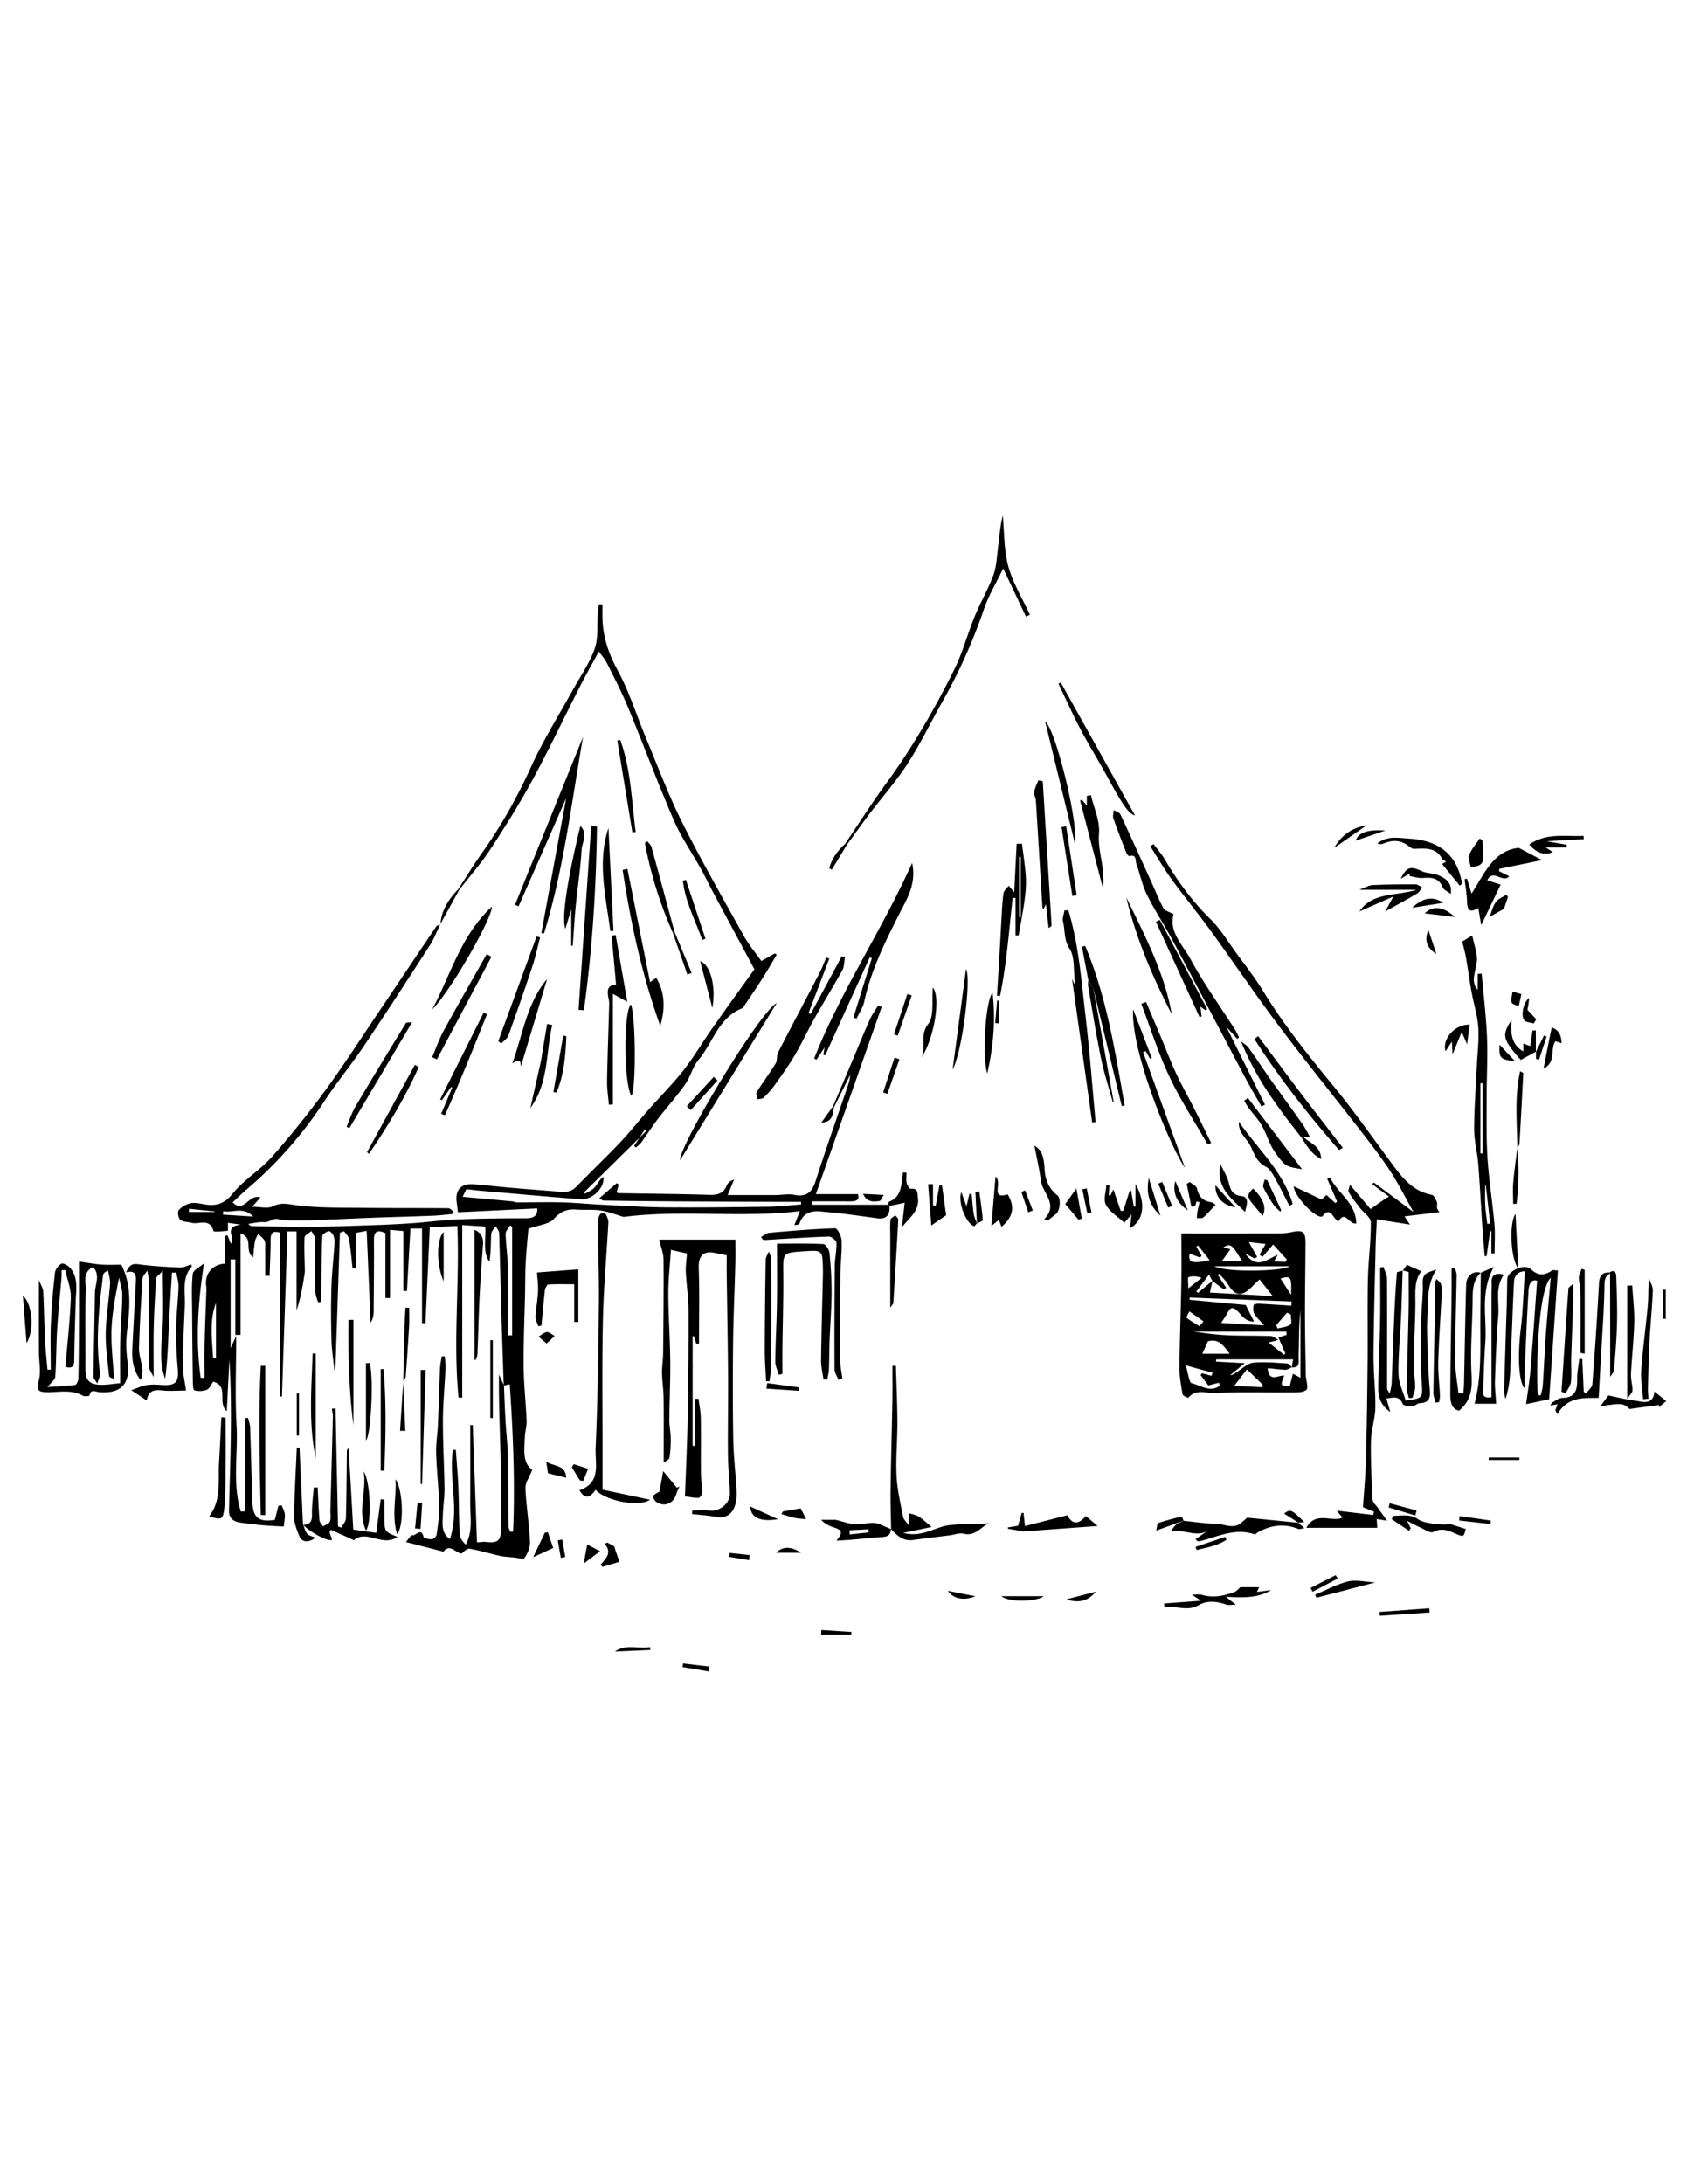<?xml version="1.0"?>
<svg xmlns="http://www.w3.org/2000/svg" width="612" height="792" viewBox="0 0 612 792">
  <path d="M354.414 443.721c-.405-1.216-.984-2.406-1.179-3.656-.366-2.361-.511-4.758-.746-7.141l-.815.009-1.044 4.454-1.885-5.118c-1.367 3.72 1.734 11.361 4.62 12.337.195.065.645-.622.975-.959.771-.416 2.232-.892 2.203-1.242-.287-3.485-.821-6.951-1.285-10.423l-1.415.172.571 11.567zM550.405 416.045c.28-.391.784-.768.808-1.174.507-8.589.961-17.18 1.396-25.773.005-.098-.357-.213-1.146-.659-2.081 9.318-1.119 18.512-.996 27.659-.511 4.204-1.131 8.399-1.49 12.616-.221 2.586-.04 5.207-.04 7.812l1.221.007c.844-6.795.962-13.622.247-20.488zM146.237 500.792c.322-.486.892-.955.931-1.463.467-6.191.893-12.387 1.247-18.586.123-2.178.02-4.367.02-6.552l-1.315-.043c-.124 2.173-.302 4.345-.359 6.521-.179 6.72-.313 13.44-.459 20.165l-1.169 17.969 1.911.032c-.272-6.014-.539-12.029-.807-18.043zM557.227 381.334v2.64l1.1.229 2.75-8.346-.943-.389-2.969 5.96v-7.792l-1.196.044-.866 5.63-2.47-.898v2.846c-3.959-2.179-4.844-6.117-4.227-11.498-3.716 5.682-3.313 7.07 3.277 14.562 1.816-.978 3.679-1.98 5.544-2.988zM396.653 358.509l10.289 42.558 1.053-.254c-3.473-19.581-6.51-39.267-14.318-57.802l-1.193.239 2.316 12.118c-.026.736-.183 1.493-.06 2.203 1.507 8.7 2.879 17.428 4.653 26.075 1.106 5.392 2.836 10.656 4.285 15.979.109-.03.218-.062.326-.091-2.448-13.675-4.9-27.349-7.351-41.025zM472.272 412.684c1.795 2.849 3.514 5.772 7.024 7.59-.174-4.915-4.209-5.727-6.511-8.062h2.41c-.957-1.665-1.671-3.173-2.618-4.515-3.932-5.564-7.963-11.058-11.897-16.619-2.618-3.697-5.083-7.504-7.735-11.175-.676-.937-1.806-1.545-2.729-2.305 2.145 5.294 4.587 10.014 7.318 14.559 2.196 3.658 4.664 7.163 7.159 10.629 2.429 3.37 5.045 6.605 7.579 9.898zM471.07 552.162l-18.627-1.841c-.462.405-1.227 1.063-1.979 1.734-2.969 2.646-6.243.524-9.341.478-3.909-.059-7.81-.695-11.715-1.082-.255-.533-.628-1.557-.748-1.528-2.847.681-5.7 1.378-8.458 2.343-.454.159-.467 1.58-.765 2.729l10.042-3.619c-.935.476-1.976.821-2.775 1.466s-1.359 1.587-2.023 2.398c4.806-.848 9.172 2.243 13.285-.102-1.403.98-2.805 1.962-4.275 2.99.485.407.643.617.848.69.218.078.496.081.725.023 6.518-1.639 12.827-4.917 19.871-2.479.271.094.759-.508 1.17-.737 4.71-2.619 9.572-3.296 14.688-1.218.428.175 1.043-.109 2.196-.262l-2.163-2.019 2.106-.227c-4.623-4.61-4.997-4.766-7.305-3.059l5.243 3.322zM583.907 461.414c-2.833-.113-3.698 1.309-3.847 4.053a1517.056 1517.056 0 01-2.412 36.475c-.091 1.171-1.521 2.237-2.329 3.353a464.15 464.15 0 00-.787-.666l-.519-11.842-1.083-.065c-.281 2.439-.827 4.883-.783 7.315.072 3.894-.595 6.77-5.387 6.853-1.235.022-2.466 1.041-3.666 1.666-.248.129-.351.539-.686 1.094l2.621-.441-.813 2.164.796 1.43c3.766-6.689 10.077-5.782 14.934-5.944.317-5.65.594-10.481.86-15.311.466-8.438 1.131-16.874 1.247-25.316.028-2.131.207-3.469 2.032-4.443.014 6.705.031 13.411.039 20.117.006 5.593.002 11.185.002 17.346.636-1.026 1.334-1.648 1.388-2.319.448-5.708.957-11.422 1.095-17.144.135-5.603-.092-11.218-.278-16.823-.046-1.359-.442-2.884-2.424-1.552zM323.221 554.417c2.179 2.354 4.42 4.501 8.062 3.985 4.434-.629 8.885-1.131 13.326-1.696 1.693-.215 3.513-.967 5.05-.58 4.068 1.023 6.075-2.324 9.072-3.775-4.838.444-9.719.136-14.357.687-5.177.613-9.851 4.598-16.696 2.79l10.307-2.138c-1.728-1.416-3.106-2.756-4.693-3.768-1.027-.657-2.358-.836-3.554-1.229v4.442c-.983-1.391-1.947-2.173-2.124-3.105-.934-4.924-2.123-9.864-2.361-14.839-.31-6.469.328-12.976.305-19.465-.024-6.823-.347-13.646-.539-20.469l-1.27.02c0 4.219.064 8.439-.011 12.656-.194 10.772-.504 21.544-.659 32.316-.068 4.745.125 9.494.196 14.24-1.345-.581-2.693-1.157-4.036-1.743-3.106-1.356-6.223.351-9.305-.028-2.025-.249-3.998-.938-6.771-1.62h-5.267c1.349 1.463 2.918 2.203 4.557 2.731 3.139 1.01 3.359 1.85 1.01 4.788 5.548-.146 11.039-.957 16.558-1.279 2.255-.132 3.043-.942 3.2-2.921zM537.203 461.459c-.068 7.007-.214 14.017-.187 21.022.035 8.964.188 17.925-2.089 26.526h7.845c-.169-3.049-.535-5.821-.437-8.578.28-7.836.581-15.679 1.209-23.492.39-4.874-1.286-10.065 2.03-14.73-2.813-.659-4.665-.272-4.468 3.17.069 1.227-.027 2.462-.027 3.692-.003 12.51-.003 25.02-.003 37.57-3.804.561-3.022-1.749-2.981-3.175.161-5.65.368-11.302.745-16.941.594-8.834-2.032-18.029 3.101-27.127l-4.816 2.14c-2.494-.936-5.147.963-5.24 4.172-.348 11.963-.52 23.93-.773 35.896-.025 1.191-.161 2.381-.245 3.572l-1.757.091c-.429-3.983-1.219-7.968-1.217-11.952.003-10.305.373-20.612.535-30.919.015-.891-.422-1.787-.649-2.681l-1.185.188c0 3.213.035 6.425-.007 9.637-.159 12.014-.425 24.025-.451 36.04-.005 2.459.267 5.285 3.161 5.934 4.42-3.621 4.812-7.939 4.53-13.176-.503-9.341.372-18.75.417-28.131.017-3.361.456-6.342 2.959-8.748zM307.153 306.442c2.733-3.747 5.412-7.533 8.211-11.229 4.641-6.129 9.777-11.93 13.933-18.368 4.654-7.213 8.391-15.014 12.633-22.5 6.067-10.708 11.057-21.864 15.05-33.522 1.679-4.903 4.424-9.439 6.949-14.692 3.055 6.446 5.66 11.949 8.267 17.451l1.438-.681c-2.684-5.807-6.15-11.399-7.829-17.484-1.631-5.911-1.427-12.329-2.028-18.524-.982 4.04-1.284 8.175-1.787 12.285-.394 3.215-.557 6.579-1.676 9.556-1.893 5.034-4.646 9.738-6.693 14.723-2.653 6.456-4.433 13.317-7.537 19.53-7.139 14.282-15.101 28.111-24.57 41.043-5.226 7.135-9.968 14.625-14.928 21.956-2.711 2.469-4.793 5.314-5.762 8.825l.929.56c1.799-2.977 3.6-5.953 5.4-8.929zM109.918 552.924l-1.266-28.019c-.329.016-.659.029-.988.045-.356 8.356-.856 16.712-.972 25.072-.031 2.232.931 4.552 1.768 6.702.986 2.534 3.257 2.851 5.986.854-1.114-.495-2.355-.693-2.995-1.422-.759-.861-1-2.18-1.465-3.299 2.247 2.666 9.52 6.506 10.486 5.398l-.954-2.639c.162-.304.323-.605.486-.907l8.416 3.763c4.388-4.04 10.498 2.655 15.742-1.21-4.688-1.891-4.693-1.891-4.734-7.244-.016-2.086-.002-4.171-.002-6.257-.444-.039-.887-.08-1.331-.121l-1.594 12.172-8.345-1.175-1.691-29.532c-.513.381-.628.73-.633 1.082-.099 8.135-.119 16.273-.35 24.405-.033 1.13-1.095 2.231-1.681 3.346l-1.183-.493-.896-42.742-1.338.092c.127.993.385 1.987.361 2.977-.274 11.294-.591 22.589-.892 33.885-.037 1.359.268 2.832-.173 4.038-.291.795-1.633 1.206-2.505 1.789-.447-.737-1.222-1.448-1.284-2.216-.317-3.953-.451-7.922-.647-11.885l-1.421-.017c-.243 3.303-.721 6.61-.653 9.906.056 2.528-.842 3.611-3.252 3.652zM508.896 460.746c-.743.232-2.114.413-2.137.705a393.503 393.503 0 00-.924 15.048c-.362 8.379-.639 16.763-.99 25.143-.04.964-.328 1.916-.651 3.695-.682-1.176-.997-1.468-.997-1.759-.001-13.32.067-26.64-.013-39.958-.008-1.423-.863-2.841-1.326-4.261l-1.167.314c0 6.49.097 12.982-.025 19.47-.152 8.112-.628 16.222-.664 24.333-.015 3.072.871 6.114 4.356 8.493l-1.396-4.849c2.657-.442 4.684-1.023 5.882 1.918.277.678 2.299.882 3.511.863.899-.013 1.773-1.052 2.685-1.094 4.06-.188 3.854-2.635 3.581-5.681-.487-5.459-.6-10.954-.793-16.435-.102-2.87-.225-5.757-.015-8.612.431-5.846-.477-11.948 3.285-17.74-2.669 1.006-5.098 1.044-4.961 4.776.174 4.739-.526 9.504-.59 14.261-.093 7.045-.275 14.113.173 21.133.415 6.48.76 6.459-5.777 7.338-.906-3.16-2.539-6.366-2.602-9.602-.13-6.76.611-13.533.913-20.305.257-5.748.398-11.502.594-17.251.903.218 1.808.436 2.171.522 0 4.935.076 9.485-.016 14.032-.19 9.348-.504 18.692-.675 28.039-.022 1.208.494 2.427.761 3.641l1.316-.052c.35-1.345.998-2.689.988-4.031-.019-2.798-.604-5.598-.562-8.391.108-7.119.547-14.233.631-21.353.049-4.3-.546-8.645 2.15-12.134l-5.229-2.333c-.399.57-.943 1.344-1.487 2.117z" fill="none"/>
  <path d="M166.258 322.405c-3.458 3.624-6.188 7.616-6.478 12.838-.513.217-1.246.287-1.508.674-7.237 10.697-14.408 21.439-21.631 32.147-6.224 9.226-12.243 18.605-18.824 27.57-6.039 8.228-12.429 16.24-19.201 23.869-4.29 4.833-10.18 8.295-14.201 13.296-3.2 3.981-6.387 4.651-10.754 3.814-1.532-.294-3.218-.625-4.669-.268-1.531.377-3.185 1.293-4.158 2.485-.524.644-.156 2.864.566 3.464.978.813 2.693.707 4.071 1.081 2.693.731 6.592-1.896 7.984 2.977.132.467 3.403.073 5.2-.094.085-.008.011-1.715.011-2.877 1.464.208 3.111.444 4.758.68-2.953.293-4.44 1.271-3.271 4.506.27.747-.224 1.771-.35 2.561l-1.272-3.197-.973.242v10.035c-4.564.288-7.358 3.721-6.763 8.085.132.97.049 1.974.017 2.961-.192 5.914-.451 11.827-.582 17.743-.093 4.206-.019 8.416-.019 12.624l-1.426-.031c-1.859-13.619-1.006-27.194 1.225-41.506-1.578 1.399-3.923 2.474-4.073 3.796-.503 4.466-.269 9.02-.242 13.538.052 8.378.137 16.754.26 25.131.018 1.253.049 3.438.532 3.575 1.417.4 3.221.354 4.571-.227 1.026-.44 1.589-1.962 2.287-2.904 5.887 1.631 1.33 7.658 4.933 10.691l.938-18.915c.54 9.166.631 18.29.515 27.411-.116 9.196-.448 18.389-.661 27.582-.068 2.975 1.832 4.055 4.416 4.378 2.658.333 5.314.697 7.98.932 2.693.236 5.399.333 7.485.454.202-2.164.506-3.371.365-4.521-.133-1.084-.738-2.11-1.134-3.162-.396.059-.791.117-1.186.177l-1.292 5.086c-5.918.927-7.991-.805-8.175-6.829-.271-8.92-.482-17.842-.792-26.76-.041-1.16-.521-2.307-.798-3.459l-.996.19v33.759l-1.602.069c-3.11-10.177-.938-20.813-1.524-31.187-.591-10.47-.13-20.999-.13-32.489l-2.03 4.397v-32.129c.567.004 1.134.006 1.7.008v27.358a402.46 402.46 0 011.903-.022v-36.767c4.967 1.613 1.157 6.205 4.572 8.668.232-2.158.335-4.02.667-5.841.171-.934.751-1.793 1.146-2.686.792.808 1.812 1.497 2.304 2.458.409.801.248 1.919.254 2.896.023 3.282.009 6.562.009 9.845.53.01 1.059.018 1.589.026.136-4.344.359-8.689.373-13.035.007-2.357.635-3.504 3.461-2.589v59.379l.638.026 2.015-59.899h3.291V475.105c1.48-4.355 2.201-8.686 2.898-13.021.097-.606.114-1.232.104-1.849-.061-3.865-.288-7.735-.091-11.586.041-.802 1.631-1.525 2.507-2.285.449.953 1.271 1.899 1.288 2.86.109 6.333-.011 12.671.086 19.005.021 1.326.644 2.641.99 3.961l1.193-.146c0-1.736-.02-3.472.004-5.207.082-6.227.107-12.457.375-18.677.028-.657 1.45-1.556 2.351-1.747.462-.099 1.489 1.018 1.752 1.764.356 1.009.352 2.199.279 3.297-.335 5.091-.938 10.172-1.086 15.268-.188 6.469-.151 12.952.03 19.423.1 3.575.689 7.138 1.058 10.706l.346-.074 1.649-49.831a693.82 693.82 0 011.538-.529c.621.956 1.622 1.85 1.791 2.879.577 3.511.862 7.068 1.257 10.607l1.243-.016v-12.885c1.508-.287 2.524-.48 3.877-.739.484 11.354.955 22.342 1.424 33.33.867-1.346 1.091-2.678 1.102-4.011.072-8.609.162-17.219.104-25.827-.021-3.113 1.012-4.093 4.171-2.633v23.523l1.67.007v-24.736l4.833.439v21.692l1.305.08 1.267-22.705h4.199v34.317l1.255.037 1.571-34.794c3.215-.149 6.603-.307 9.991-.463.88 21.032-1.596 41.665.442 62.232.445.004.891.008 1.335.01v-62.579c3.387.222 5.894.384 8.356.544.347 4.496-1.1 8.857 1.499 12.815.58-3.415.455-6.812.661-10.189.058-.952 1.085-1.848 1.669-2.769.418.857 1.175 1.704 1.205 2.575.339 10.033.542 20.071.833 30.105.243 8.368.556 16.732.837 25.099l.067-.063-1.801-3.927c-.108 10.616.377 20.999.625 31.388.2 8.409.264 16.829.084 25.239-.08 3.782-1.504 4.574-5.317 4.092-.812-.104-1.658.059-3.371.142l-1.537-42.532-.906.016c0 9.47.029 18.94-.012 28.41-.022 4.937 1.051 9.981-1.623 14.944-1.177-1.157-2.125-2.451-2.194-3.79-.295-5.673-.246-11.363-.482-17.042-.188-4.521-.609-9.031-.927-13.547-.353.008-.704.015-1.057.021-1.562 10.73 2.523 21.749-1.106 32.352-3.323-2.359-2.633-5.859-2.515-9.148.11-3.059.616-6.113.577-9.164-.107-8.219-.604-16.436-.575-24.652.022-6.255.642-12.506.925-18.761.067-1.496-.145-3.005-.229-4.509l-1.133-.052c-.216 1.484-.562 2.964-.625 4.456-.29 6.786-.46 13.579-.753 20.366-.148 3.428-.755 6.857-.647 10.272.2 6.387.943 12.758 1.114 19.146.091 3.422-.458 6.875-.916 10.288-.093.692-1.037 1.746-1.649 1.789-1.054.074-2.956-.299-3.107-.859-.959-3.566-2.815-.223-4.155-.556-.473-.117-1.358 1.425-2.251 2.431l13.626 3.505c2.348-3.099 4.369.5 6.607.688.93-.875 2.044-1.926 2.936-1.763 3.669.672 7.26 1.762 10.904 2.593 1.396.318 2.854.356 4.285.521 1.622-.003 4.168.912 4.607.306 1.2-1.661 2.161-3.995 2.061-6.006-.321-6.457-1.385-12.877-1.67-19.333-.086-1.959 1.424-3.989 2.489-6.721-3.621-2.371-2.867-7.221-2.709-11.862.066-1.95.728-3.898.649-5.829-.27-6.598-1.024-13.186-1.08-19.781-.074-8.912.332-17.825.522-26.739.078-3.667.014-7.34.22-10.999.25-4.438.716-8.862.994-12.173 3.807-1.367 7.521-1.616 9.289-3.601 2.444-2.743 4.787-3.597 8.118-3.349 2.916.218 5.894-.105 8.764.334 2.845.436 5.589 1.524 8.389 2.331 20.956-2.709 42.411.453 63.932-2.102-.81 2.038-1.401 3.528-1.992 5.019 1.069.039 1.733-.216 1.891-.653 1.467-4.074 4.624-4.62 8.337-4.181 1.964.232 3.948.298 5.909.545 4.608.58 9.209 1.212 13.811 1.846 3.444.475 4.793-1.153 4.533-4.441l5.526-1.174-1.015 8.878c2.577-3.358 6.487-5.851 5.809-10.78-.235-1.722.053-3.48-2.659-3.145-.399.049-1.248-1.314-1.413-2.121-.244-1.196-.063-2.479-.063-3.726a528.71 528.71 0 01-1.255-.086c-.733 4.048-.184 8.755-5.139 10.646-.17.064-.123.69-.179 1.057H294.7l-.01-1.226c4.534 0 9.068-.009 13.603.005 2.085.006 3.717-.33 2.916-2.618h-15.244l23.873-67.873-1.238-.579c-1.029 1.702-2.243 3.322-3.051 5.124-2.061 4.587-3.932 9.258-5.89 13.89-2.479 5.862-4.972 11.719-7.458 17.579l-4.247 5.929c4.282-.18 4.053-3.124 4.607-5.602 1.96-3.919 3.918-7.837 5.879-11.756-.132 2.08-.835 3.896-1.464 5.737-3.736 10.934-7.589 21.829-11.11 32.832-1.323 4.135-3.401 5.852-7.802 4.963-2.087-.421-4.35.076-6.534.086-5.765.023-11.53.007-17.554.007l2.321-5.616c-1.27.411-2.203 1.071-2.564 1.963-1.184 2.924-3.23 3.672-6.279 3.577-11.055-.342-22.119-.419-33.179-.616-.201-.003-.399-.241-.59-.375l.779-2.761a926.81 926.81 0 00-.745-.49l-6.358 5.513c.828.409 1.239.786 1.654.792 8.476.124 16.952.235 25.429.288 12.799.082 25.599.117 38.398.169 2.583.011 5.167.001 7.75.001l.023.966c-3.861.283-7.719.761-11.583.814-12.673.174-25.348.326-38.02.224-7.597-.062-15.191-.585-22.784-.959-4.857-.24-9.707-.729-14.567-.853-5.403-.138-10.813.021-16.221.021-.472-.001-.938-.309-1.417-.354-6.025-.57-12.052-1.117-18.204-1.683l1.35-2.748c1.744.193 3.335.404 4.933.542 12.159 1.053 24.314 2.147 36.481 3.103 3.977.312 8.751-3.752 8.347-8.147-1.447.904-2.11 2.574-3.221 3.854-.882 1.018-2.312 1.562-3.497 2.316l-.267-.595 22.584-22.275a329.28 329.28 0 00-.531-.607l-3.987 6.131.719.55c.656-.624 1.424-1.166 1.947-1.887 2.011-2.776 3.843-5.688 5.929-8.405 3.25-4.232 6.845-8.214 9.921-12.564 1.93-2.729 2.71-6.335 4.828-8.857 5.325-6.346 7.33-15.578 16.179-18.893.173-.064.226-.418.359-.62 2.214-3.329 4.483-6.623 6.632-9.993 1.822-2.856 3.506-5.802 5.25-8.708l-.704-.455-4.865 2.772c-2.102-2.963-4.524-5.795-6.302-8.986-7.63-13.696-15.429-27.319-22.458-41.325-4.956-9.873-8.817-20.297-13.083-30.512-3.431-8.211-6.067-16.84-10.304-24.604-3.531-6.472-5.571-12.899-5.523-20.133.008-1.245.001-2.489.001-3.734l-1.28-.044c-.13 1.1-.298 2.197-.383 3.3-.329 4.302.227 8.91-1.158 12.835-1.848 5.234-5.191 9.943-7.902 14.872-5.099 9.271-10.8 18.27-15.151 27.88-5.044 11.139-10.97 21.637-18.033 31.571-2.954 4.157-5.591 8.537-8.372 12.816zM428.565 447.225c0 5.773.09 12.137-.021 18.495-.174 10.055-.591 20.106-.671 30.16-.025 3.246.591 6.515 1.151 9.731.092.525 1.991 1.306 2.104 1.173 2.689-3.207 6.374-1.562 9.46-1.695 9.218-.393 18.462-.115 27.694-.198 1.938-.018 4.38.133 5.626-.927.82-.699-.084-3.424-.213-5.243-.01-.123 0-.248-.002-.371-.101-7.397-.273-14.795-.281-22.193-.009-8.506.169-17.013.188-25.52.009-4.048-.986-4.729-4.986-3.885-1.283.271-2.613.449-3.922.454-11.74.034-23.481.019-36.127.019z" fill="none"/>
  <path d="M489.733 429.604c-.154.808-.802 2.026-.437 2.684 1.101 1.981 2.558 3.771 3.944 5.585 1.379 1.805 4.034 3.534 4.055 5.322.082 6.842-.903 13.688-1.057 20.543-.227 10.115-.013 20.238-.114 30.355-.12 11.839-.288 23.679-.609 35.513-.155 5.729-.707 11.448-1.063 16.932l4.003 1.618-.312 1.18-13.214-1.564 2.115 2.539c-4.265 1.768-9.671-2.513-13.126 3.677h25.71c-.033-.543-.105-1.775-.191-3.194l3.776.636c-1.486-2.061-2.439-3.352-3.359-4.667-.688-.982-1.857-1.971-1.911-3.003-.362-7.046-.731-14.109-.595-21.157.079-4.089 1.521-8.152 1.59-12.24.105-6.274-.701-12.563-.657-18.843.091-13.183.468-26.364.761-39.546.07-3.151.276-6.301.438-9.851 4.144.657 7.789 1.237 12.024 1.91l-1.996-2.969 12.648-1.536c-.293-.518-.729-1.007-.843-1.562-.14-.685.214-1.522-.049-2.115-.429-.97-1.064-2.441-1.82-2.582-7.756-1.441-11.604-7.427-15.807-13.097-6.554-8.842-12.895-17.867-19.883-26.356-9.081-11.034-17.998-22.132-25.468-34.36-2.993-4.898-6.568-9.444-9.956-14.095-2.963-4.07-5.602-8.502-9.152-11.995-6.553-6.448-11.9-13.68-16.512-21.561-1.189-2.035-2.784-3.832-4.192-5.738l-1.174.808c2.592 4.04 5.001 8.213 7.818 12.089 4.55 6.259 9.499 12.228 14.048 18.488 8.271 11.386 16.148 23.063 24.601 34.312 9.601 12.779 19.685 25.194 29.488 37.822 3.751 4.83 7.525 9.668 10.884 14.768 3.008 4.565 5.459 9.497 8.653 15.146l-14.395-10.711-.59.623 6.099 4.475-1.513.864-5.2 3.65c-2.293-2.706-4.719-5.567-7.46-8.797zM251.156 547.703l-.11 1.308c2.819.32 5.673.468 8.453.995 6.441 1.221 7.973-4.43 7.709-9.402-.332-6.258-1.095-12.502-1.204-18.76-.205-11.835-.187-23.677-.051-35.514.108-9.357.554-18.71.802-28.064.081-3.036.013-6.077.013-8.78h-27.617c.643 2.846 1.549 5.037 1.565 7.235.082 11.341-.041 22.682-.149 34.022-.022 2.373-.441 4.748-.399 7.116.052 3.032.533 6.057.568 9.088.088 7.649.029 15.299.029 23.367.666-.508 1.972-.997 2.084-1.683.39-2.376.485-4.823.463-7.241-.02-2.152-.518-4.304-.501-6.454.053-7.145.408-14.289.337-21.431-.081-8.114-.676-16.224-.698-24.337-.014-5.293.595-10.588.929-15.966l5.821 1.323c-.157 2.391-.505 4.569-.402 6.727.226 4.665.976 9.319.99 13.979.04 13.142-.091 26.285-.335 39.425-.176 9.467-.643 18.929-.963 27.931 1.467.193 3.225.59 4.974.549.479-.012 1.316-1.339 1.316-2.062.001-2.193-.477-4.386-.5-6.58-.071-6.769.054-13.54-.054-20.307-.038-2.345-.534-4.683-.822-7.023l-1.318.062v17.051l-.816-.015V484.49l.412.021.928 2.77.965-.137c0-9.084.233-18.178-.103-27.251-.159-4.306 1.499-6.427 5.727-5.6 1.49.291 2.98.579 4.425.859 0 2.329-.027 4.656.004 6.984.164 12.181.407 24.362.494 36.543.069 9.64-.134 19.28-.043 28.92.043 4.634.623 9.262.707 13.896.066 3.645-3.695 6.621-7.214 6.249-2.115-.223-4.276-.041-6.416-.041zM17.216 502.947c1.324-1.665 2.754-2.632 2.829-3.695.404-5.761.339-11.556.693-17.322.384-6.241 1.061-12.463 1.586-18.694.072-.86.01-1.732.01-2.601l1.297-.14c.732 3.335 2.167 6.694 2.057 10.002-.277 8.313-1.252 16.604-1.969 25.149 3.202.842 3.198-.927 3.223-3.121.08-6.868.319-13.737.516-20.605.119-4.162 1.06-8.498-1.945-12.081-.743-.885-2.521-1.944-3.181-1.619-1.101.543-2.252 2.072-2.391 3.298-.686 6.099-1.216 12.224-1.475 18.354-.234 5.579-.049 11.178-.049 16.768l-1.196.016c-.3-3.546-.707-7.086-.877-10.637-.283-5.911-.343-11.831-.669-17.736-.068-1.226-.889-2.411-1.562-4.122 0 9.252-.019 17.695.009 26.139.011 3.341.768 6.832.022 9.978-.852 3.586-.733 4.506 3.077 4.534 4.326.031 8.749-1.073 12.877 1.303.606.349 2.329.095 2.367-.104.481-2.516 2.161-1.338 3.457-1.229 8.107.687 11.466-3.079 10.339-11.103-.492-3.502-.605-7.158-.198-10.663.98-8.434 1.927-16.782-2.068-24.433-2.486 0-4.848.134-7.188-.037-2.47-.179-4.919-.648-8.139-1.098 0 7.99.024 15.231-.006 22.473-.028 6.65-.076 13.3-.229 19.947-.019.813-.667 2.251-1.161 2.313-3.322.419-6.678.544-10.056.766z" fill="none"/>
  <path d="M45.715 461.368c3.75-.919 3.683 1.295 3.566 3.519-.418 7.977-.876 15.953-1.265 23.931-.2 4.095.206 8.075 3.003 11.577a8.114 8.114 0 00.606-4.352c-.313-2.397-1.264-4.779-1.198-7.146.233-8.418.729-16.83 1.284-25.233.066-1.009 1.113-1.952 1.706-2.927.675 2.861.676 5.318.675 7.775-.003 9.103-.052 18.208.053 27.31.011 1.023.891 2.035 1.593 3.53 0-6.682-.111-12.364.03-18.041.146-5.926.478-11.849.893-17.76.049-.706 1.127-1.34 2.405-2.759 0 7.69.262 14.069-.075 20.417-.333 6.284-1.392 12.54.928 18.736.847-6.402 1.032-12.833 1.342-19.257.31-6.419.744-12.832 1.123-19.248l1.574.006c.286 1.731.861 3.472.803 5.191-.168 4.905-.799 9.802-.862 14.705-.063 4.984.129 9.992.586 14.955.445 4.831-.736 6.22-5.715 5.893-1.838-.122-3.725-.241-5.526.04-1.706.268-3.329 1.062-5.623 1.838 2.407 1.607 3.912 2.613 5.623 3.754.519-3.381 2.469-4.021 5.412-3.665 2.691.327 5.453.069 8.832.069-.501-3.641-1.219-6.395-1.191-9.141.07-7.207.428-14.413.744-21.616.212-4.841-1.215-9.993 2.535-14.216.072-.082-.116-.397-.226-.738-1.349.383-2.721 1.143-4.058 1.084-5.082-.221-10.184-.48-15.212-1.188-2.486-.349-3.29.721-4.365 2.957zM565.168 460.683c-.816 0-1.717-.282-2.21.047-2.743 1.834-4.941 1.963-7.647-.549-2.346-2.176-8.464.741-8.526 3.675-.059 2.77-.069 5.541-.153 8.31-.327 10.727-.691 21.454-.988 32.182-.027.978.322 1.964.497 2.947 1.156-3.494 1.587-6.948 1.746-10.415.493-10.699.815-21.405 1.36-32.103.128-2.509 1.806-3.832 3.926-3.784-.481 7.131-.653 14.168-1.503 21.123-1.053 8.627-.888 19.021 1.446 21.285 0-2.533-.075-4.555.012-6.569.412-9.569.792-19.143 1.373-28.702.126-2.081.767-4.438 3.12-3.732-.815 11.112-1.547 21.865-2.428 32.606-.322 3.926-1.002 7.821-1.571 12.134.785-.163 2.228-.458 3.667-.765 1.622-.345 3.243-.699 4.703-1.015l3.176-46.675zM530.471 341.413c.369 1.575.965 3.671 1.343 5.806.726 4.099 1.259 8.23 2.001 12.326.783 4.322 2.168 8.586 2.461 12.932.319 4.718-.316 9.502-.536 14.258-.35 7.556-.943 15.112-.956 22.669-.006 4.147 1.129 8.282 1.46 12.446.624 7.854 1.022 15.728 1.549 23.59.226 3.346.541 6.686.814 10.027l.689.032c.425-3.022.849-6.045 1.272-9.067l.475-.004v8.087l1.149-.037c0-3.562.263-7.149-.053-10.685-.713-7.961-1.999-15.878-2.509-23.848-.475-7.435-.309-14.913-.313-22.373-.006-7.141.424-14.295.129-21.421-.319-7.71-1.256-15.394-1.923-23.089l-1.46.07v5.797c-.394-.565-.765-.921-.925-1.355-.992-2.712-.257-3.772.542-8.386.537-3.104-.961-6.562-1.577-10.019l-3.632 2.244zM281.882 450.955c0 8.027.089 14.866-.025 21.702-.117 7.032-.521 14.061-.592 21.093-.017 1.572.827 3.153 1.276 4.73l1.305-.292c0-3.241-.031-6.484.006-9.727.103-8.891.393-17.783.305-26.672-.075-7.545-.263-7.543 7.473-8.062 6.726-.451 6.729-.451 6.908 6.299.022.866.011 1.734-.008 2.601-.236 10.229-.54 20.456-.666 30.687-.028 2.293.564 4.593.872 6.891l1.369-.012c.21-1.198.555-2.392.604-3.596.145-3.574.12-7.155.256-10.73.218-5.702.692-11.402.72-17.104.023-4.823-.298-9.661-.774-14.462-.117-1.176-1.391-3.155-2.211-3.197-5.618-.284-11.256-.149-16.818-.149zM448.806 376.679c.229-.167.46-.335.688-.503-.485-.947-.898-1.939-1.469-2.832-5.45-8.539-11.397-16.805-16.216-25.684-2.766-5.099-7.853-9.702-6.077-16.174-1.417-.801-3.093-1.175-3.657-2.175-1.658-2.939-2.864-6.132-4.267-9.216-3.752-8.258-7.478-16.53-11.337-24.737-.354-.751-1.594-1.084-2.423-1.611-.068 1-.455 2.112-.152 2.984 1.447 4.173 3.062 8.289 4.672 12.403.203.518.854 1.354 1.093 1.29 2.799-.757 2.153 1.688 2.584 2.86 1.364 3.714 2.116 7.708 3.862 11.217 2.932 5.889 6.589 11.411 9.689 17.222 8.654 16.217 17.16 32.513 25.769 48.753 1.931 3.642 4.041 7.187 6.07 10.777l1.262-.701c-4.524-9.115-9.05-18.229-14.002-28.208 1.742 1.928 2.826 3.132 3.911 4.335zM216.055 540.225c3.665 4.034 15.88 6.4 19.731 3.587l-17.212-3.647c0-4.545-.005-8.821.001-13.098.021-16.238-.21-32.482.152-48.713.26-11.666 1.341-23.312 1.96-34.973.056-1.07-.45-2.255-.991-3.222-.164-.292-1.75-.286-1.951.038-.525.85-.899 1.951-.89 2.948.099 9.851.509 19.703.403 29.55-.188 17.501-.41 35.013-1.188 52.494-.242 5.432 2.159 12.46-5.877 15.189 2.154 3.564 3.973 2.534 5.862-.153zM330.907 312.895c-11.158 24.771-25.933 46.54-35.54 70.882l.817.475 2.951-4.448c-.234 1.419-.335 2.03-.437 2.639l.646.232 16.179-35.532.759.31-6.686 21.497 1.126.398c.954-2.03 2.332-3.968 2.792-6.104 2.432-11.304 7.484-21.474 12.642-31.707 2.699-5.356 6.396-10.8 4.751-18.642zM294.073 367.703l-.762-.371c2.511-6.571 5.023-13.141 7.536-19.711l-1.088-.439c-.832 1.918-1.554 3.893-2.515 5.743-4.979 9.584-10.055 19.117-14.991 28.723-.587 1.143-.181 2.833-.835 3.902-2.192 3.58-4.725 6.952-6.951 10.513-.354.567.19 1.698.319 2.567.77-.192 1.773-.145 2.265-.623 1.467-1.427 2.865-2.967 4.051-4.633 2.525-3.549 5.079-7.099 7.287-10.846 2.551-4.329 4.645-8.924 7.113-13.304 3.291-5.839 6.841-11.535 10.07-17.408.759-1.379.674-3.22.977-4.848l-1.188-.207-11.288 20.942zM559.41 311.886l-8.451-4.454c-9.294 1.025-12.387 9.386-17.133 16.603l-1.629-5.431-.879.213c.316 2.758.811 5.51.9 8.275.091 2.848.943 4.056 4.068 2.146l1.054 6.242c2.425-5.052 4.688-9.771 7.054-14.698l-4.833-1.59c2.002-4.342 5.669 1.253 7.932-1.458l-3.676-1.826.085-.856 15.508-3.166zM387.581 330.105l-1.397-.035c-.212 1.362-.855 2.832-.551 4.068.803 3.252.232 6.542 2.383 9.899 1.981 3.089 1.38 7.837 1.896 11.856.039.301-.08.622-.146 1.075-.331-.819-.594-1.477-.868-2.155l7.312 52.21 1.25-.127c-1.191-12.774-2.142-25.578-3.644-38.316-1.521-12.907-2.446-25.95-6.235-38.475z" fill="none"/>
  <path d="M276.074 448.527l.643.931c.23.058.463.177.69.164 7.743-.443 15.483-.987 23.232-1.245.958-.032 2.768 1.403 2.803 2.219.122 2.789-.569 5.603-.597 8.41a2515.386 2515.386 0 00-.098 37.464c.007 1.282.918 2.559 1.41 3.838l1.424-.488c-.277-2.265-.781-4.527-.794-6.793-.059-10.223-.033-20.446.076-30.669.044-4.186.618-8.378.453-12.548-.062-1.579-1.568-4.465-2.342-4.44-7.975.254-15.939.934-23.894 1.64-1.039.091-2.006.991-3.006 1.517zM361.678 361.022l1.108.145c2.399-11.723 3.247-23.691 4.588-35.582l1.032.003v13.614l1.129-.005c.723-4.197 1.561-8.379 2.134-12.597.38-2.801.653-5.669.49-8.479-.237-4.083-.914-8.142-1.403-12.211l-1.946.071-.884 17.589-1.966-2.417c-.665.917-1.767 1.77-1.912 2.764-.443 3.033-.546 6.117-.729 9.184-.304 5.042-.554 10.087-.848 15.131-.249 4.265-.529 8.527-.793 12.79zM378.287 283.269l-1.612-.315c-.523 1.401-1.27 2.769-1.493 4.216-.157 1.012.545 2.124.613 3.208.813 12.881 1.577 25.765 2.37 38.647.011.189.219.367.392.639.266-.542.504-1.02.888-1.797.347 3.089.655 5.849.964 8.609.812-.38 1.097-.71 1.077-1.02-1.05-17.398-2.126-34.792-3.199-52.187zM492.01 443.612c-.105-7.52-6.8-10.923-9.496-16.683-.343.173-.687.344-1.029.517l3.59 8.316-.685.45-3.171-2.901-1.821 1.64-10.05-4.795c.046 3.325 7.304 11.081 9.959 11.001.107-.004.28.053.318.003 3.239-4.242 3.787.967 6.004 1.708 2.34-4.246 3.766 1.282 6.381.744zM246.712 420.721l35.07-57.035c-6.191 3.194-35.29 51.398-35.07 57.035zM208.315 465.672v13.682l1.492-.009v-19.074l-15.006 1.14c.127 2.048.481 4.469.378 6.871-.132 3.055-.762 6.087-.909 9.141-.055 1.146.643 2.327.998 3.493.389-.093.778-.185 1.168-.276.396-4.261.742-8.528 1.236-12.778.089-.767.754-2.06 1.221-2.091 2.888-.196 5.795-.099 9.422-.099zM438.104 414.968l1.266-.519c-2.07-4.205-4.106-8.428-6.221-12.609-2.111-4.173-4.444-8.237-6.416-12.471-2.012-4.317-3.693-8.788-5.536-13.184-1.802-4.297-3.624-8.586-5.438-12.88l-1.725.694c3.354 8.833 6.188 17.912 10.208 26.43 3.998 8.472 9.192 16.383 13.862 24.539zM94.599 549.351l1.628.034v-54.121l-1.621.007c-.91 18.027-.386 36.054-.007 54.08zM429.888 423.511a612203.45 612203.45 0 01-15.205-42.004l.96-.346 1.534 2.71.644-.285c-2.174-5.672-4.349-11.344-6.754-17.623-.961 14.893 13.295 49.557 18.821 57.548zM425.105 367.803c-2.739-15.226-9.872-28.724-16.523-42.415 3.564 14.891 9.535 28.847 16.523 42.415zM485.768 417.004c.462-.262.922-.525 1.383-.789-5.148-6.674-10.339-13.314-15.433-20.028-5.148-6.789-10.199-13.65-15.294-20.48l-1.362 1.042c9.112 14.256 19.579 27.503 30.706 40.255zM520.804 508.601l1.253-.187c.114-.79.358-1.587.323-2.37-.188-4.129-.742-8.266-.617-12.383.258-8.486.884-16.962 1.304-25.445.046-.949-.11-1.98-.466-2.854-.26-.637-1-1.077-1.527-1.605-.214.684-.598 1.364-.611 2.051-.033 1.596.2 3.197.172 4.793-.208 11.497-.479 22.991-.646 34.489-.018 1.165.53 2.341.815 3.511zM409.96 445.307c4.988-2.686 5.862-9.215 1.96-15.962v8.174l-.611.004-.97-5.826c-.188.067-.374.134-.563.2-.749 2.373-1.499 4.745-2.25 7.118l-.943.095-2.695-7.812-1.109 2.274-.557-.159c.082-1.186.162-2.373.243-3.56l-1.129-.105c-.115 2.422-1.129 5.34-.13 7.146 1.412 2.555 4.31 4.288 6.674 6.466.941-1.095 1.637-1.902 2.596-3.016l-.516 4.963z" fill="none"/>
  <path d="M277.911 500.808c.412.022.822.044 1.234.064.223-1.812.629-3.624.638-5.438.068-12.908.075-25.818.027-38.728-.003-.978-.575-1.954-.882-2.931-.402 1.004-1.138 2.003-1.155 3.011a2264.044 2264.044 0 00-.334 32.963c-.009 3.686.305 7.372.472 11.059zM452.684 398.104l-1.355 1.08c.615.949 1.185 1.934 1.855 2.841 1.517 2.049 3.327 3.923 4.574 6.12 1.758 3.097 2.699 6.717 4.732 9.587 3.829 5.409 4.049 5.253 9.862 6.236l-19.668-25.864zM592.128 466.118l-1.81.094v41.001c.913-1.393 1.885-2.206 1.904-3.041.043-1.928-.649-3.882-.556-5.8.303-6.268 1.041-12.519 1.191-18.786.108-4.481-.461-8.978-.729-13.468zM81.853 514.052l-1.559-.133c-.271 5.405-.487 10.814-.824 16.216-.42 6.717.982 13.767-3.605 19.741 4.482 1.251 4.991 1.263 5.495-2.839.6-4.88.425-9.863.478-14.802.063-6.06.015-12.123.015-18.183zM437.319 366.314l.622-.442-17.196-32.316-1.404.682 15.823 34.563.742-.227-.433-3.55c.765.536 1.306.914 1.846 1.29zM371.254 555.301l26.945-1.969-4.305-3.619c-2.568 3.193-5.014 3.033-6.7-.277l-15.369 3.931-.499-4.785-.672-.007-1.309 4.674-3.743.613c.022.156.047.312.069.469 2.107.365 4.215.731 5.583.97zM596.058 507.367l1.941-.183c-.06-1.354-.201-2.71-.167-4.062.137-5.381.231-10.766.521-16.139.343-6.349.975-12.683 1.241-19.033.059-1.423-.878-2.888-1.356-4.333-.397 3.314-.172 6.369-.441 9.381-.711 7.927-1.822 15.821-2.396 23.757-.253 3.503.41 7.073.657 10.612zM435.696 580.436l-13.372.998c.036.429.074.858.113 1.288 4.141-.579 8.222 1.758 12.49-.72 3.08-1.788 6.572-1.334 9.934-.164.814.283 1.811.043 3.476.043l-3.653-2.89c6.334.347 11.634.552 16.432-2.415l-5.117.676c.341-.77.613-1.391.762-1.727h-6.786c-.493.407-1.245 1.403-2.231 1.772-3.829 1.438-7.753 2.203-11.847.973-.811-.243-1.758-.036-3.505-.036 1.425.951 2.077 1.385 3.304 2.202zM389.943 305.877c1.363-7.341-6.924-41.344-10.812-44.323l10.812 44.323zM394.272 292.094l-1.822-2.131-.612.333 8.243 31.651c.385-1.78.179-3.528.078-5.282-.278-4.838-1.893-9.405-1.47-14.513.373-4.493-1.847-9.201-2.921-13.814l-1.496.279v3.477zM384.825 247.502l-.853.376c2.615 5.456 5.071 10.996 7.889 16.345 3.02 5.733 6.468 11.239 9.568 16.932 6.055 11.119 7.927 13.765 10.336 14.57l-26.94-48.223zM529.582 321.17l.81-.757c-1.766-10.76-8.601-15.684-19.164-16.324-3.986-.243-8.079-1.166-11.548 1.794.736.232 1.485.288 2.102.027 2.854-1.208 5.632-1.454 8.377.279.946.596 1.949 1.638 2.894 1.603 3.947-.148 7.866-.63 10.168 3.698.215.406.854.586 1.383.927l-1.445.883c2.14 2.624 4.281 5.247 6.423 7.87zM172.147 493.054l.353.144c.239-.703.661-1.396.69-2.106.3-7.144.46-14.293.812-21.434.308-6.257.79-12.505 1.242-18.754.156-2.143-.97-4.223-3.098-4.909l.001 47.059zM566.464 504.672l1.546.471c.653-1.347 1.728-2.649 1.874-4.05.297-2.847.025-5.749.11-8.625.196-6.643.481-13.282.692-19.925.066-2.079.011-4.16.011-7.027-1.07.992-1.69 1.29-1.714 1.629-.874 12.505-1.693 25.016-2.519 37.527zM493.154 330.487c3.8-1.667 7.601-3.334 12.339-5.414a9033.043 9033.043 0 01-3.009 5.448c4.511-2.511 8.096-4.433 11.588-6.51.785-.467 1.247-1.479 1.859-2.24-.803-.381-1.604-1.086-2.406-1.09-5.177-.02-10.358.022-15.528.259-1.344.062-2.651.885-4.909 1.693h20.849c-7.738 2.359-16.03.839-20.783 7.854zM467.778 437.278l1.185-.719c-3.543-11.855-12.742-20.003-19.541-29.825-.079 1.553.283 2.909.973 4.071 1.009 1.704 2.505 3.151 3.343 4.921 1.343 2.833 2.268 5.719 5.462 7.324 1.445.727 2.447 2.602 3.319 4.141 1.867 3.298 3.519 6.719 5.259 10.087zM525.752 552.522c-1.181.787-9.269-.15-11.121-1.504-2.897-2.114-6.136-1.444-9.279-1.344l-.465 1.198 6.275 4.202c.206-.302.414-.603.621-.905-.305-.613-.608-1.228-1.339-2.702 2.205 1.118 3.466 1.834 4.787 2.409 1.555.673 3.678 2.18 4.65 1.654 3.255-1.757 5.829-.397 8.604.769 2.441 1.025 2.493.98 3.271-1.868-1.742-.552-3.495-1.11-6.004-1.909zM365.573 433.104c-6.568 1.898-1.726-4.292-4.431-6.459-.517 6.22-.974 11.717-1.483 17.864l2.727-2.185.923 2.533c3.919-3.344 5.162-6.89 2.264-11.753zM358.159 389.249c2.137-9.503 3.087-19.065 1.92-29.243-2.548 2.489-3.85 23.29-1.92 29.243zM128.205 516.748v-38.189l-1.766.031c-.131 12.766.124 25.522 1.766 38.158zM139.13 496.41l-1.02.075v36.795l1.299-.019c.514-12.289.778-24.576-.279-36.851zM378.763 442.152c.454.137.909.271 1.363.408.993-.792 1.985-1.587 2.98-2.377 1.463-1.163 1.883-5.597.456-6.76-3.009-2.453-4.396-5.502-4.602-9.39-.271-5.169-1.28-7.198-3.687-8.572.824 4.362 1.788 8.51 2.352 12.711.622 4.628 6.521 8.509 1.138 13.98zM573.38 490.572l1.503.266v-30.349c-.36-.143-.721-.283-1.081-.427-.367 1.07-1.018 2.135-1.033 3.211-.023 1.662.565 3.33.581 4.998.07 7.433.03 14.869.03 22.301zM322.968 474.204c.761-1.188 1.087-1.465 1.105-1.762.636-10.051 1.258-20.103 1.8-30.159.027-.515-.688-1.07-1.058-1.606-.614.522-1.688.991-1.757 1.578-.226 1.939-.091 3.921-.091 5.887l.001 26.062z" fill="none"/>
  <path d="M583.49 505.984l-2.914 3.896c8.021-1.145 8.253-1.113 10.604 1.024l10.677-1.469-.069.855 2.677-2.266a5249.628 5249.628 0 00-4.291-3.454c-.223 3.344-2.174 4.18-5.055 3.645-1.641-.304-3.304-.491-4.941-.808-2.12-.407-4.224-.893-6.688-1.423zM239.253 540.839c-.682.434-1.718.849-2.325 1.609-.21.265.457 1.643 1.043 2.06 3.033 2.152 6.437.699 7.474-3.028.239-.861.71-1.657 1.074-2.483l-.95.474-4.991-6.044-1.325 7.412zM560.717 307.295h7.6l.031-.983-7.312-1.278 13.524-.737-.12-1.219c-6.553.34-13.364-1.213-19.666 3.145 2.404 2.797 5.022 4.072 8.611 2.776l-2.668-1.704zM114.535 490.752l-1.113.014c-.429 12.686-1.539 25.377 1.113 38.028v-38.042zM338.474 429.349l-1.781.071 1.172 14.945 5.372-3.731-1.491-10.73-.946-.03-1.342 7.345-.983-.116-.001-7.754zM345.575 387.861c3.485-6.395 6.858-32.942 4.877-36.514l-4.877 36.514zM154.396 496.751l-1.778.019v41.361l.493.008 1.285-41.388zM432.199 437.547l1.324-.11c.183-.596.364-1.192.545-1.787l1.099.242c-.268 1.188-.574 2.37-.79 3.566-.134.738-.128 1.501-.186 2.253.795-.069 1.851.16 2.338-.262 1.542-1.343 2.871-2.929 4.472-4.622-.767-.454-1.138-.842-1.552-.895-2.992-.376-4.562-2.005-5.212-4.979-.204-.928-1.684-1.576-2.579-2.353l-1.151.66c.565 2.763 1.13 5.525 1.692 8.287zM526.294 324.15c.632-4.106-1.921-5.717-4.739-6.86-1.784-.724-3.943-.564-5.675-1.364-4.206-1.945-5.542-1.667-7.751 2.723l3.317-1.905-.043.941c1.592.249 3.208.802 4.771.68 3.095-.24 5.71-.146 7.151 3.318.438 1.051 1.948 1.657 2.969 2.467zM334.331 383.406c4.51-6.764 7.057-21.7 4.1-25.327-.488 4.918.546 10.32-1.682 13.189-3.253 4.19-.701 8.371-2.418 12.138zM134.153 494.26l-1.402.034v27.977c1.644-1.102 2.938-21.324 1.402-28.011zM132.769 554.992c2.214-2.907 1.568-18.047-.847-21.447 1.196 7.38-2.418 14.135.847 21.447zM143.478 536.366c.41 6.496-1.498 13.056.588 19.945 2.602-3.159 2.115-16.239-.588-19.945zM537.759 304.616l-.993-.551c-1.311 1.978-2.961 3.823-3.801 5.984-.48 1.234.359 2.981.606 4.498 1.973-.463 4.392-.472 4.491-3.299.078-2.204-.189-4.42-.303-6.632zM533.138 371.538c-5.124-.195-10.066 5.011-8.734 9.665.734-1.122 1.358-2.078 2.302-3.519l.247 4.649 3.325-8.157c.846 1.952 1.296 2.99 1.952 4.508.374-2.935.641-5.049.908-7.146zM451.668 439.454c.606-2.443 1.634-5.397-1.172-5.724-3.711-.43-4.085-2.489-4.815-5.183-.568-2.103-1.812-4.023-2.906-6.345-1.786 8.508 3.998 12.365 8.893 17.252zM386.782 299.645l-1.684.266 3.918 24.959 1.582-.25c-1.271-8.326-2.543-16.65-3.816-24.975zM160.944 446.703c-2.676 2.748-2.648 11.929 0 17.932v-17.932zM477.092 578.246c.163.37.325.738.486 1.108l21.387-5.563c-3.977-.205-7.142-1.046-9.922-.351-4.127 1.032-7.981 3.15-11.951 4.806zM178.784 485.959l-.908.012v28.217l.908-.005v-28.224zM559.955 387.493c4.748-2.425 2.265-7.125 4.312-9.946l2.203.738c.015-3.408-1.511-5.054-3.554-5.717-.532 2.62-.991 4.838-1.432 7.059-.464 2.343-.913 4.689-1.529 7.866zM391.22 442.234l1.251-.343-1.99-10.926-4.034 5.62 4.773 5.649zM550.795 459.991c-.364-7.195-.679-13.361-1.006-19.774-2.272 2.866-1.919 16.022 1.006 19.774zM217.847 567.41l.785.729 6.069-1.827c-.525-1.537-1.05-3.076-1.577-4.612-.119-.348-.14-.845-.384-1.011-.755-.513-1.595-.899-2.403-1.335l-1.02.395c2.912 3.254.429 5.397-1.47 7.661zM9.639 486.991c2.983-4.81 1.997-14.521-1.324-17.103l1.324 17.103z" fill="none"/>
  <path d="M458.052 440.9c1.496-2.981.269-6.298-3.487-9.914-3.381 3.123-1.321 3.876 3.487 9.914zM198.74 555.602l-1.09.164-4.251 8.883 7.292-3.362c-.527-1.539-1.239-3.612-1.951-5.685zM249.146 401.124l1.449 1.393 9.693-10.766-1.377-1.249-9.765 10.622zM205.396 535.826c-.161-4.828-4.639-4.018-7.248-5.852.247 1.608.494 3.217.649 4.236 2.372.582 4.234 1.038 6.599 1.616zM518.623 584.705l-.114-1.522-18.065 1.309.101 1.386 18.078-1.173zM284.043 548.053l-.596.942c1.63.479 3.239 1.053 4.897 1.406 1.34.285 2.736.304 4.107.442-.661-1.295-1.298-2.603-2.002-3.874-.16-.288-.551-.449-.008-.03l-6.398 1.114zM326.287 384.108l-1.767-.643-4.129 12.655c.508.168 1.017.336 1.524.506l4.372-12.518zM420.963 440.778l-4.205-13.608c-1.033 5.217.006 9.86 4.205 13.608zM324.317 375.061c.452.155.905.309 1.357.462l5.082-14.573-1.576-.534-4.863 14.645zM545.595 329.541l1.436-4.275c-.188-.28-.377-.56-.563-.84-1.303.86-2.969 1.459-3.817 2.644-1.084 1.516-1.509 3.503-2.261 5.396l5.205-2.925zM210.354 536.788l1.223.219 1.78-4.42c-1.748-.562-3.496-1.122-5.244-1.682-.221.386-.443.771-.666 1.156l2.907 4.727zM459.717 427.938l-.958-.198c-.166.964-.757 2.124-.418 2.852 1.018 2.19 2.327 4.26 3.669 6.277.623.938 1.586 1.649 2.395 2.465l.388-.481c-1.691-3.64-3.384-7.278-5.076-10.915zM556.411 371.111l.919-1.507-3.233-3.417c-.032.153.161-.648.295-1.458.146-.887.237-1.784.38-2.897-1.977 1.346-3.171 6.151-1.841 8.073.564.814 2.285.827 3.48 1.206zM363.269 578.793c2.755 2.25 12.446 2.079 15.431 0h-15.431zM448.181 437.772l-7.223-7.957c-.229 4.078 2.58 7.282 7.223 7.957zM282.226 550.867c-3.713-1.695-6.847-3.128-10.052-4.592.287 4.604 4.504 5.495 10.052 4.592zM512.301 329.154l11.332-1.797c-3.841-2.462-7.387-1.919-11.332 1.797zM527.734 332.487c-4.076-3.867-8.054-4.151-10.869-1.291l10.869 1.291zM484.008 307.454l11.732-8.17c-5.242.829-9.153 3.551-11.732 8.17zM153.138 545.119l-1.655-.186-.918 9.272 1.997.188.576-9.274zM297.968 591.054a825.55 825.55 0 00-.079 1.609h10.936l.054-.913-10.911-.696zM513.436 549.528l.465-1.829c-3.255-.862-6.511-1.723-9.766-2.586l-.376 1.504c3.225.971 6.451 1.942 9.677 2.911zM278.31 501.52l-.244 2.006 11.675.77.116-1.215c-3.849-.521-7.698-1.042-11.547-1.561zM540.108 528.491c-.027.299-.056.597-.084.896h11.143c.004-.299.009-.597.011-.896h-11.07zM198.291 487.153l2.938-2.717c-.945-.508-1.925-1.472-2.827-1.405-1.05.078-2.034 1.059-3.044 1.647.819.694 1.64 1.384 2.933 2.475zM426.369 428.223c-1.054 4.166.368 7.705 4.556 10.709l-4.556-10.709zM529.484 549.741c-.05.531-.102 1.062-.151 1.593l11.366 1.278.15-1.25c-3.787-.539-7.576-1.08-11.365-1.621zM223.073 598.861l12.815-.574-.062-1.06c-4.238.794-8.642-1.267-12.753 1.634zM217.683 562.459l-4.654-2.43-1.3 6.952 5.954-4.522zM544.013 378.82c-.276 4.868.306 5.488 5.53 5.909l-5.53-5.909zM433.709 560.896l.411 1.133c3.739-.888 7.564-1.565 10.809-3.689l-.424-1.065c-3.599 1.206-7.197 2.414-10.796 3.621zM603.431 478.222l.857-.001v-10.577h-.857v10.578zM485.312 572.384l-.789-1.218-9.08 4.633.713 1.382 9.156-4.797zM521.082 345.93l-2.868-8.634c-1.649 3.412-.597 6.484 2.868 8.634zM386.872 579.927c4.392 1.534 7.94.592 10.657-2.775-3.65.95-6.854 1.786-10.657 2.775zM108.47 505.298l-.826.01v15.236l.826.002v-15.248zM257.141 606.064l.237-1.755-9.586-1.124-.196 1.311c3.181.524 6.363 1.046 9.545 1.568zM548.736 359.589c-.844 4.297-.844 4.297 2.236 5.191l.944-4.316-3.18-.875zM502.586 301.146c-6.826-.361-9.581.711-10.818 3.697l10.818-3.697zM421.634 428.599l-1.464.601 3.647 8.672 1.414-.58c-1.199-2.898-2.397-5.796-3.597-8.693zM313.111 432.905c1.309 3.027 3.655 2.935 5.96 2.572.491-.076.829-1.123 1.549-2.179l-7.509-.393zM290.66 563.047c-3.954-2.505-6.862-2.297-9.071 0h9.071zM343.849 576.851c2.038 2.922 5.801 3.654 10.005 1.957-3.526-.691-6.616-1.293-10.005-1.957zM203.448 564.886l1.621-.322-1.097-6.351-1.636.331 1.112 6.342zM394.473 440.009l1.479-.367-1.708-8.73-1.604.349 1.833 8.748zM373.03 439.574l1.645-.628-2.802-7.293-1.333.545 2.49 7.376zM271.728 565.712l.238-1.844-7.236-.77-.158 1.421c2.385.398 4.77.794 7.156 1.193zM361.021 370.966l1.517.116v-8.21l-.811-.054-.706 8.148z" fill="none"/>
  <path d="M322.673 437.29c.26 3.288-1.089 4.916-4.533 4.441a1191.44 1191.44 0 00-13.811-1.846c-1.961-.247-3.945-.312-5.909-.545-3.713-.439-6.87.106-8.337 4.181-.157.438-.822.692-1.891.653l1.992-5.019c-21.521 2.555-42.976-.607-63.932 2.102-2.799-.807-5.544-1.896-8.389-2.331-2.87-.439-5.849-.116-8.764-.334-3.331-.248-5.674.605-8.118 3.349-1.768 1.984-5.482 2.233-9.289 3.601-.278 3.311-.745 7.735-.994 12.173-.206 3.659-.142 7.332-.22 10.999-.19 8.914-.596 17.827-.522 26.739.056 6.596.81 13.184 1.08 19.781.079 1.931-.583 3.879-.649 5.829-.158 4.642-.912 9.491 2.709 11.862-1.065 2.731-2.576 4.762-2.489 6.721.285 6.456 1.349 12.876 1.67 19.333.1 2.011-.86 4.345-2.061 6.006-.439.606-2.985-.309-4.607-.306-1.43-.165-2.889-.203-4.285-.521-3.644-.831-7.235-1.921-10.904-2.593-.892-.163-2.005.888-2.936 1.763-2.238-.188-4.259-3.787-6.607-.688l-13.626-3.505c.893-1.006 1.778-2.548 2.251-2.431 1.34.333 3.195-3.011 4.155.556.151.561 2.053.934 3.107.859.612-.043 1.556-1.097 1.649-1.789.458-3.413 1.007-6.866.916-10.288-.171-6.388-.915-12.759-1.114-19.146-.108-3.415.499-6.845.647-10.272.293-6.787.464-13.58.753-20.366.063-1.492.409-2.972.625-4.456l1.133.052c.084 1.504.297 3.013.229 4.509-.284 6.255-.903 12.506-.925 18.761-.029 8.217.468 16.434.575 24.652.04 3.051-.467 6.105-.577 9.164-.118 3.289-.808 6.789 2.515 9.148 3.629-10.603-.457-21.621 1.106-32.352.353-.006.704-.013 1.057-.021.318 4.516.738 9.026.927 13.547.236 5.679.187 11.369.482 17.042.069 1.339 1.017 2.633 2.194 3.79 2.673-4.963 1.601-10.008 1.623-14.944.041-9.47.012-18.94.012-28.41l.906-.016 1.537 42.532c1.712-.083 2.559-.245 3.371-.142 3.813.482 5.237-.31 5.317-4.092.18-8.41.116-16.83-.084-25.239-.247-10.389-.732-20.771-.625-31.388.601 1.309 1.202 2.618 1.801 3.927.188 4.3.327 8.601.574 12.895.252 4.398.791 8.787.883 13.186.175 8.334.104 16.675.191 25.012.007.672.439 1.34.674 2.011l1.004-.074c.758-17.931-.028-35.844-1.217-53.401l-2.176.437c-.281-8.366-.594-16.73-.837-25.099-.291-10.034-.494-20.072-.833-30.105-.03-.871-.786-1.718-1.205-2.575-.583.921-1.611 1.816-1.669 2.769-.206 3.378-.081 6.774-.661 10.189-2.598-3.958-1.151-8.319-1.499-12.815-2.462-.16-4.969-.322-8.356-.544v62.579c-.445-.002-.89-.006-1.335-.01-2.038-20.567.438-41.2-.442-62.232-3.388.156-6.776.313-9.991.463l-1.571 34.794-1.255-.037v-34.317h-4.199l-1.267 22.705-1.305-.08v-21.692l-4.833-.439v24.736l-1.67-.007v-23.523c-3.159-1.46-4.191-.48-4.171 2.633.057 8.608-.032 17.218-.104 25.827-.011 1.333-.235 2.665-1.102 4.011-.47-10.988-.94-21.976-1.424-33.33l-3.877.739v12.885l-1.243.016c-.395-3.539-.68-7.097-1.257-10.607-.169-1.029-1.17-1.923-1.791-2.879l-1.538.529-1.649 49.831-.346.074c-.369-3.568-.958-7.131-1.058-10.706-.181-6.471-.218-12.954-.03-19.423.147-5.096.751-10.177 1.086-15.268.073-1.098.077-2.288-.279-3.297-.263-.746-1.29-1.862-1.752-1.764-.901.191-2.323 1.09-2.351 1.747-.269 6.22-.293 12.45-.375 18.677-.023 1.735-.004 3.471-.004 5.207l-1.193.146c-.346-1.32-.968-2.635-.99-3.961-.098-6.334.023-12.672-.086-19.005-.017-.961-.838-1.907-1.288-2.86-.876.76-2.466 1.483-2.507 2.285-.197 3.851.03 7.721.091 11.586.01.616-.006 1.242-.104 1.849-.697 4.335-1.417 8.665-2.898 13.021V461.29v-14.791h-3.291l-2.015 59.899a68.01 68.01 0 00-.638-.026v-59.379c-2.827-.915-3.454.231-3.461 2.589-.014 4.346-.237 8.691-.373 13.035l-1.589-.026c0-3.282.015-6.562-.009-9.845-.007-.977.155-2.095-.254-2.896-.492-.961-1.513-1.65-2.304-2.458-.395.893-.976 1.752-1.146 2.686-.332 1.821-.435 3.683-.667 5.841-3.415-2.463.395-7.055-4.572-8.668v36.767l-1.903.022v-27.358c-.566-.002-1.133-.004-1.7-.008v32.129l2.03-4.397c0 11.49-.46 22.02.13 32.489.586 10.373-1.586 21.01 1.524 31.187l1.602-.069v-33.759l.996-.19c.277 1.152.757 2.299.798 3.459.311 8.918.521 17.84.792 26.76.184 6.024 2.257 7.756 8.175 6.829l1.292-5.086 1.186-.177c.396 1.052 1.001 2.078 1.134 3.162.142 1.15-.163 2.357-.365 4.521-2.086-.121-4.792-.218-7.485-.454-2.667-.234-5.323-.599-7.98-.932-2.584-.323-4.484-1.403-4.416-4.378.213-9.193.545-18.386.661-27.582.116-9.121.025-18.245-.515-27.411l-.938 18.915c-3.604-3.033.954-9.061-4.933-10.691-.698.942-1.261 2.464-2.287 2.904-1.35.58-3.154.627-4.571.227-.483-.137-.514-2.322-.532-3.575-.123-8.377-.208-16.753-.26-25.131-.027-4.519-.262-9.072.242-13.538.149-1.322 2.495-2.396 4.073-3.796-2.231 14.312-3.084 27.887-1.225 41.506l1.426.031c0-4.208-.074-8.418.019-12.624.13-5.916.39-11.829.582-17.743.032-.987.115-1.991-.017-2.961-.596-4.364 2.199-7.797 6.763-8.085v-10.035l.973-.242 1.272 3.197c.125-.79.62-1.813.35-2.561-1.169-3.235.318-4.213 3.271-4.506-1.647-.235-3.294-.472-4.758-.68 0 1.162.074 2.869-.011 2.877-1.797.167-5.067.561-5.2.094-1.393-4.872-5.291-2.245-7.984-2.977-1.377-.374-3.093-.268-4.071-1.081-.722-.6-1.09-2.82-.566-3.464.973-1.192 2.627-2.108 4.158-2.485 1.451-.357 3.137-.026 4.669.268 4.368.837 7.555.167 10.754-3.814 4.021-5.001 9.911-8.463 14.201-13.296 6.772-7.629 13.162-15.641 19.201-23.869 6.582-8.965 12.6-18.344 18.824-27.57 7.223-10.708 14.394-21.45 21.631-32.147.263-.387.996-.457 1.508-.674l-.077-.062c-1.217 2.5-2.192 5.156-3.69 7.476-7.924 12.279-15.874 24.546-24.033 36.671-4.576 6.798-9.832 13.143-14.324 19.991-7.816 11.917-17.073 22.491-27.896 31.731-1.958 1.671-3.8 3.479-5.372 4.927 4.162 4.185 5.77-3.21 10.09-1.78l-3.002 3.387c2.928 0 5.62.758 7.468-.17 3.137-1.574 5.652-.753 8.805-.36 7.927.99 16.013.812 24.039.91 10.281.126 20.566.043 30.848.135.62.005 1.233.765 1.849 1.174l-.34.93c-2.295.206-4.586.511-6.886.603-7.536.294-15.075.486-22.61.769-6.413.238-12.824.564-19.237.814-2.347.093-4.697.13-7.045.095-2.458-.036-5.019.207-7.34-.408-2.113-.561-3.337 1.221-5.237 1.066-1.864-.151-3.783.379-5.678.609.448.67.953.855 1.46.861 7.603.086 15.208.247 22.811.186 6.965-.056 13.931-.32 20.894-.563 4.77-.166 9.541-.37 14.302-.706 5.547-.393 11.074-1.159 16.625-1.381 8.214-.329 16.44-.398 24.663-.411 2.675-.005 4.165-.805 4.038-3.569l-28.791 1.399c-.173-1.419-.306-2.577-.458-3.733-.57-4.342 1.598-6.726 6.071-6.405 4.772.342 9.527.914 14.295 1.325 5.482.475 10.971.872 16.455 1.325 2.372.196 4.602.281 6.507-1.684 5.303-5.463 10.82-10.722 16.058-16.246 3.611-3.81 6.863-7.958 10.339-11.898 4.18-4.738 8.687-9.212 12.573-14.177 3.826-4.89 6.982-10.299 10.559-15.391 5.186-7.383 10.485-14.686 15.162-21.22-5.362-9.988-10.289-19.14-15.191-28.306-1.441-2.694-2.741-5.465-4.226-8.133-3.274-5.881-7.174-11.482-9.831-17.625-5.843-13.507-10.979-27.319-16.602-40.922-2.24-5.419-4.947-10.652-7.579-15.899-.834-1.663-2.112-3.102-2.997-4.368-2.076 3.834-4.584 8.248-6.892 12.765-5.742 11.249-11.136 22.684-17.162 33.776-4.676 8.606-9.887 16.945-15.263 25.139-3.403 5.186-7.548 9.887-11.36 14.805l-.314-.288c2.781-4.279 5.417-8.66 8.373-12.815 7.062-9.934 12.988-20.432 18.033-31.571 4.351-9.61 10.052-18.608 15.151-27.88 2.71-4.929 6.054-9.638 7.902-14.872 1.385-3.925.829-8.533 1.158-12.835.085-1.103.253-2.2.383-3.3l1.28.044c0 1.245.006 2.489-.001 3.734-.048 7.234 1.992 13.661 5.523 20.133 4.236 7.764 6.873 16.393 10.304 24.604 4.266 10.214 8.127 20.639 13.083 30.512 7.029 14.006 14.828 27.628 22.458 41.325 1.778 3.191 4.2 6.023 6.302 8.986l4.865-2.772.704.455c-1.745 2.906-3.429 5.851-5.25 8.708-2.149 3.37-4.418 6.664-6.632 9.993-.134.202-.187.556-.359.62-8.849 3.315-10.854 12.546-16.179 18.893-2.118 2.522-2.897 6.128-4.828 8.857-3.076 4.351-6.67 8.332-9.921 12.564-2.086 2.717-3.917 5.629-5.929 8.405-.523.721-1.292 1.263-1.947 1.887l-.719-.55 3.987-6.131.531.607c-7.528 7.425-15.055 14.851-22.584 22.275l.267.595c1.186-.755 2.615-1.299 3.497-2.316 1.11-1.28 1.773-2.95 3.221-3.854.405 4.396-4.37 8.46-8.347 8.147-12.167-.955-24.322-2.05-36.481-3.103-1.598-.138-3.189-.349-4.933-.542l-1.35 2.748c6.152.565 12.179 1.112 18.204 1.683.479.046.945.354 1.417.354 5.408.001 10.818-.158 16.221-.021 4.86.123 9.71.612 14.567.853 7.593.374 15.187.897 22.784.959 12.672.103 25.347-.05 38.02-.224 3.865-.054 7.723-.531 11.583-.814l-.023-.966c-2.583 0-5.167.01-7.75-.001-12.799-.052-25.599-.087-38.398-.169-8.477-.053-16.953-.164-25.429-.288-.416-.006-.826-.383-1.654-.792l6.358-5.513.745.49c-.26.92-.52 1.841-.782 2.763.195.132.393.37.594.373 11.06.197 22.124.274 33.179.616 3.049.095 5.095-.653 6.279-3.577.361-.892 1.294-1.552 2.564-1.963l-2.321 5.616c6.023 0 11.789.017 17.554-.007 2.184-.01 4.447-.507 6.534-.086 4.401.889 6.479-.828 7.802-4.963 3.521-11.003 7.374-21.898 11.11-32.832.629-1.841 1.332-3.657 1.464-5.737l-5.879 11.756-.361-.328c2.487-5.858 4.979-11.715 7.459-17.578 1.958-4.632 3.829-9.303 5.89-13.89.808-1.802 2.021-3.421 3.051-5.124l1.238.579-23.873 67.873h15.244c.801 2.288-.831 2.624-2.916 2.618-4.534-.014-9.068-.005-13.603-.005l.01 1.226h27.585c.128.144.258.295.386.445zm-138.329 46.913c.483-.009.967-.019 1.45-.026v-39.322l-.746-.539c-.571 1.034-1.652 2.084-1.624 3.099.128 4.365.788 8.717.875 13.081.158 7.899.045 15.805.045 23.707zM78.362 472.462c-2.487 6.544-1.391 13.188-1.078 19.812.359.009.719.018 1.078.025v-19.837zm13.525-31.343c-3.794-3.807-7.542-1.199-10.903-1.949l-.089 1.262 10.992.687zm-23.283-2.813l-.097 1.161h9.372l-.025-.202-9.25-.959zM428.565 447.225c12.646 0 24.387.016 36.127-.019 1.309-.005 2.639-.183 3.922-.454 4-.845 4.995-.163 4.986 3.885-.019 8.507-.196 17.014-.188 25.52.008 7.398.181 14.796.281 22.193.002.123-.008.248.002.371.129 1.819 1.033 4.544.213 5.243-1.246 1.06-3.688.909-5.626.927-9.232.083-18.477-.194-27.694.198-3.086.133-6.771-1.512-9.46 1.695-.113.133-2.013-.647-2.104-1.173-.561-3.217-1.177-6.485-1.151-9.731.08-10.054.497-20.105.671-30.16.111-6.359.021-12.722.021-18.495zm11.255 17.264c-.39-.736-.779-1.473-1.229-2.32l-4.572 6.105c.186.184.371.365.559.547 1.767-1.468 3.534-2.938 5.303-4.405-.305 1.339-.608 2.678-.97 4.275l22.825 1.274-4.807-6.043c-2.276 1.99-3.852 4.2-5.963 5.006-2.746 1.048-4.323-1.408-5.721-3.552-.831-1.276-1.966-2.353-2.965-3.52l-.481.444 3.024 4.662c-.278.202-.556.404-.832.607l-4.171-3.08zm28.812 31.321l.452-2.899h-27.889c-.018.272-.034.547-.051.818 3.396.188 6.793.377 10.426.577l-5.312 4.338c1.25-.038 1.887-.791 2.681-1.298 1.859-1.186 3.72-3.014 5.715-3.211 4.079-.407 8.25.036 12.373.273.577.033 1.106.89 1.658 1.365-.778.323-1.563.933-2.333.914-2.127-.053-4.248-.367-6.479-.588.433 5.292 3.817 2.513 6.002 2.69-1.422 3.775-1.422 3.775 2.009 3.793.355-1.368.718-2.759 1.153-4.441l2.742 1.452v-24.476c-.623 5.637-.521 11.273-.693 16.9-.045 1.506.723 4.09-2.454 3.793zm-.189-22.357l.108-1.533-36.969-1.419-.03.812c7.036.648 14.071 1.298 20.367 1.88l3.012 6.026c-3.314-.039-4.47-2.339-5.924-3.76-1.651-1.614-2.555-1.549-3.587.402-.51.962-1.155 1.854-2.405 3.833l15.584.891c-1.584-1.818-2.812-2.89-3.575-4.226-.479-.844-.392-2.101-.262-3.135.031-.251 1.24-.53 1.894-.499 3.931.196 7.859.477 11.787.728zm-35.477 9.395c2.323.272 6.798 1.021 11.302 1.271 5.565.31 11.156.139 16.729.342.932.034 1.834.918 2.75 1.41l-3.534.93c2.067 1.634 3.853 3.043 5.637 4.454.144-.165.287-.331.43-.498l-2.505-5.771c1.438-.462 2.214-.713 2.99-.963l-.131-1.176-33.668.001zm20.095-32.469l2.995 5.37-.854.64-3.497-1.876c4.212 6.038 7.927 2.052 11.853.506l-1.396 2.343 4.124.24.538-.901-4.956-5.446c-1.472 1.741-2.653 3.148-3.887 4.51-.017.018-1.036-.727-.989-.821.6-1.229 1.311-2.404 2.147-3.864-1.873-.217-3.725-.431-6.078-.701zm-13.587 48.5l.441-1.107c-2.846-.782-5.691-1.562-9.77-2.685.946 2.975 1.227 6.256 2.202 6.478 3.246.738 6.58 3.494 10.117.926l-.235-1.111-3.878.974-2.832-3.758c.194-.215.39-.428.584-.642 1.125.307 2.248.615 3.371.925zm1.104-39.728c4.256 2.318 24.568 1.904 27.282 0h-27.282zm17.095 43.862c.155-.296.312-.593.466-.889l-5.804-5.584-4.59 5.963 9.928.51zm-21.512-12.126h9.952c-2.247-2.978-4.035-5.634-7.915-4.528-.636 1.411-1.264 2.811-2.037 4.528zm7.073-33.558h7.341c-3.59-6.152-4.191-6.597-6.782-5.035l2.545.67-3.104 4.365zm-4.412-.401l-4.208-5.32-.625.491c.639 1.067 1.277 2.134 1.918 3.2l-.523.708-3.834-1.428c-.588 3.256.899 3.78 7.272 2.349zm-3.659 23.988c.475-.598.948-1.195 1.423-1.791a22578.36 22578.36 0 00-5.106-3.608c-.382.789-1.217 2.164-1.074 2.274 1.494 1.158 3.148 2.114 4.757 3.125zm27.816-.414l.5 1.232c1.594-.438 3.426-.547 4.676-1.457.603-.438.104-2.387.104-3.65-.448-.221-.895-.44-1.342-.662l-3.938 4.537zm5.384-10.986c.188-6.035.228-7.188-3.832-5.896l3.832 5.896zm-37.272-2.363c2.242-1.76 3.527-2.77 4.813-3.777-1.718-.664-3.322-.721-4.768-.269-.31.097-.045 2.034-.045 4.046z" fill-rule="evenodd" clip-rule="evenodd"/>
  <path d="M489.733 429.604l7.461 8.796 5.2-3.65 1.513-.864-6.099-4.475.59-.623 14.395 10.711c-3.194-5.649-5.646-10.581-8.653-15.146-3.358-5.1-7.133-9.938-10.884-14.768-9.804-12.628-19.888-25.043-29.488-37.822-8.452-11.248-16.33-22.925-24.601-34.312-4.549-6.261-9.498-12.229-14.048-18.488-2.817-3.875-5.227-8.049-7.818-12.089l1.174-.808c1.408 1.906 3.003 3.704 4.192 5.738 4.611 7.881 9.959 15.113 16.512 21.561 3.551 3.493 6.189 7.925 9.152 11.995 3.388 4.65 6.963 9.197 9.956 14.095 7.47 12.228 16.387 23.326 25.468 34.36 6.988 8.489 13.329 17.515 19.883 26.356 4.202 5.67 8.051 11.655 15.807 13.097.756.141 1.392 1.612 1.82 2.582.263.593-.091 1.431.049 2.115.113.556.55 1.045.843 1.562l-12.648 1.536a5718.52 5718.52 0 011.996 2.969c-4.235-.673-7.881-1.253-12.024-1.91-.161 3.55-.367 6.699-.438 9.851-.293 13.182-.67 26.363-.761 39.546-.044 6.279.763 12.568.657 18.843-.069 4.088-1.511 8.151-1.59 12.24-.137 7.048.232 14.111.595 21.157.054 1.032 1.224 2.021 1.911 3.003.92 1.315 1.873 2.606 3.359 4.667l-3.776-.636c.086 1.419.158 2.651.191 3.194h-25.71c3.455-6.189 8.861-1.909 13.126-3.677l-2.115-2.539 13.214 1.564.312-1.18-4.003-1.618c.356-5.483.908-11.202 1.063-16.932.321-11.834.489-23.674.609-35.513.102-10.117-.112-20.24.114-30.355.153-6.854 1.139-13.701 1.057-20.543-.021-1.788-2.676-3.518-4.055-5.322-1.387-1.813-2.844-3.604-3.944-5.585-.365-.656.282-1.875.436-2.683zM251.156 547.703c2.141 0 4.301-.182 6.417.042 3.519.372 7.28-2.604 7.214-6.249-.084-4.634-.663-9.262-.707-13.896-.091-9.64.112-19.28.043-28.92-.087-12.181-.33-24.362-.494-36.543-.031-2.328-.004-4.655-.004-6.984-1.445-.28-2.936-.568-4.425-.859-4.228-.827-5.886 1.294-5.727 5.6.336 9.073.103 18.167.103 27.251l-.965.137-.928-2.77a27.695 27.695 0 00-.412-.021v39.772l.816.015v-17.051l1.318-.062c.288 2.341.784 4.679.822 7.023.108 6.767-.017 13.538.054 20.307.023 2.194.501 4.387.5 6.58 0 .724-.837 2.051-1.316 2.062-1.749.041-3.506-.355-4.974-.549.32-9.002.787-18.464.963-27.931.244-13.14.375-26.283.335-39.425-.014-4.66-.764-9.314-.99-13.979-.104-2.157.245-4.336.402-6.727l-5.821-1.323c-.334 5.378-.943 10.673-.929 15.966.021 8.113.617 16.223.698 24.337.071 7.142-.284 14.286-.337 21.431-.017 2.15.482 4.302.501 6.454.022 2.418-.073 4.865-.463 7.241-.113.686-1.418 1.175-2.084 1.683 0-8.068.059-15.718-.029-23.367-.035-3.031-.516-6.056-.568-9.088-.042-2.368.377-4.743.399-7.116.108-11.341.231-22.682.149-34.022-.016-2.198-.923-4.39-1.565-7.235h27.617c0 2.703.067 5.744-.013 8.78-.248 9.354-.693 18.707-.802 28.064-.135 11.837-.154 23.679.051 35.514.109 6.258.873 12.502 1.204 18.76.263 4.973-1.269 10.623-7.709 9.402-2.78-.527-5.634-.675-8.453-.995.035-.438.072-.872.109-1.309zM17.216 502.947c3.378-.223 6.734-.348 10.054-.767.494-.062 1.143-1.5 1.161-2.313.153-6.647.201-13.297.229-19.947.03-7.241.006-14.482.006-22.473 3.219.449 5.669.919 8.139 1.098 2.34.171 4.702.037 7.188.037 3.995 7.65 3.048 15.999 2.068 24.433-.407 3.505-.294 7.161.198 10.663 1.127 8.023-2.231 11.789-10.339 11.103-1.296-.109-2.976-1.287-3.457 1.229-.038.199-1.76.453-2.367.104-4.128-2.376-8.551-1.271-12.877-1.303-3.81-.028-3.928-.948-3.077-4.534.746-3.146-.011-6.637-.022-9.978-.027-8.443-.009-16.887-.009-26.139.673 1.711 1.495 2.896 1.562 4.122.326 5.905.387 11.825.669 17.736.17 3.551.577 7.091.877 10.637l1.196-.016c0-5.59-.185-11.188.049-16.768.258-6.131.789-12.256 1.475-18.354.139-1.226 1.29-2.755 2.391-3.298.66-.325 2.438.734 3.181 1.619 3.004 3.583 2.064 7.919 1.945 12.081-.197 6.868-.436 13.737-.516 20.605-.024 2.194-.021 3.963-3.223 3.121.716-8.546 1.692-16.836 1.969-25.149.11-3.308-1.325-6.667-2.057-10.002l-1.297.14c0 .868.062 1.74-.01 2.601-.526 6.231-1.202 12.453-1.586 18.694-.354 5.767-.29 11.562-.693 17.322-.073 1.064-1.503 2.031-2.827 3.696zm26.39-1.405c0-5.267-.107-10.297.028-15.321.149-5.531.66-11.056.725-16.587.025-2.114-.75-4.236-1.162-6.354-1.273 6.332-2.501 12.482-2.735 18.668-.226 5.984.572 12.007.919 18.013-1.253-.306-1.769-.665-1.807-1.07-.484-5.124-1.319-10.262-1.223-15.381.113-5.987 1.139-11.953 1.578-17.944.118-1.603-.459-3.257-.718-4.887-1.245.619-1.748 1.113-1.817 1.664-1.505 11.851-2.795 23.71-1.067 35.668.129.896-.506 1.904-1.038 3.715-.85-1.489-1.401-2.004-1.394-2.51.149-10.188.376-20.376.554-30.563.053-3.026 2.012-6.22-.659-9.209-3.88 1.802-2.631 5.334-2.699 8.045-.24 9.616-.052 19.243-.108 28.864-.022 3.973 1.274 5.612 5.404 5.77 2.298.086 4.615-.352 7.219-.581z" fill-rule="evenodd" clip-rule="evenodd"/>
  <path d="M45.715 461.368c1.075-2.236 1.879-3.306 4.365-2.956 5.029.708 10.131.968 15.212 1.188 1.336.059 2.709-.701 4.058-1.084.11.341.298.656.226.738-3.75 4.223-2.323 9.375-2.535 14.216-.316 7.203-.673 14.409-.744 21.616-.027 2.746.69 5.5 1.191 9.141-3.379 0-6.141.258-8.832-.069-2.943-.356-4.893.284-5.412 3.665l-5.623-3.754c2.294-.776 3.917-1.57 5.623-1.838 1.801-.281 3.688-.162 5.526-.04 4.979.327 6.16-1.062 5.715-5.893a143.568 143.568 0 01-.586-14.955c.063-4.903.694-9.8.862-14.705.059-1.72-.517-3.46-.803-5.191l-1.574-.006c-.379 6.416-.813 12.829-1.123 19.248-.31 6.424-.496 12.854-1.342 19.257-2.32-6.196-1.26-12.452-.928-18.736.337-6.348.075-12.727.075-20.417-1.278 1.419-2.356 2.053-2.405 2.759-.415 5.911-.746 11.834-.893 17.76-.141 5.677-.03 11.359-.03 18.041-.702-1.495-1.582-2.507-1.593-3.53-.105-9.102-.056-18.207-.053-27.31 0-2.457 0-4.914-.675-7.775-.593.975-1.64 1.918-1.706 2.927-.555 8.403-1.05 16.815-1.284 25.233-.066 2.366.884 4.748 1.198 7.146a8.117 8.117 0 01-.606 4.352c-2.797-3.502-3.203-7.482-3.003-11.577.389-7.978.846-15.954 1.265-23.931.117-2.225.184-4.439-3.566-3.52zM565.168 460.683l-3.177 46.675c-1.46.315-3.081.67-4.703 1.015-1.439.307-2.882.602-3.667.765.569-4.312 1.249-8.208 1.571-12.134.881-10.741 1.612-21.494 2.428-32.606-2.354-.706-2.994 1.651-3.12 3.732-.581 9.56-.961 19.133-1.373 28.702-.087 2.015-.012 4.036-.012 6.569-2.334-2.265-2.499-12.658-1.446-21.285.85-6.955 1.021-13.992 1.503-21.123-2.12-.048-3.798 1.275-3.926 3.784-.545 10.697-.867 21.403-1.36 32.103-.159 3.467-.59 6.921-1.746 10.415-.175-.983-.524-1.97-.497-2.947.297-10.728.661-21.455.988-32.182.084-2.769.095-5.54.153-8.31.062-2.934 6.181-5.851 8.526-3.675 2.706 2.512 4.904 2.383 7.647.549.494-.33 1.395-.047 2.211-.047zm-7.287 45.056c.342.096.684.19 1.026.284.261-1.169.677-2.328.756-3.51.43-6.405.697-12.823 1.173-19.226.511-6.878 1.189-13.744 1.734-19.922-4.547 3.997-5.375 32.752-4.689 42.374zM530.471 341.413l3.633-2.243c.616 3.457 2.114 6.915 1.577 10.019-.799 4.614-1.534 5.674-.542 8.386.16.434.531.79.925 1.355v-5.797l1.46-.07c.667 7.695 1.604 15.379 1.923 23.089.295 7.126-.135 14.28-.129 21.421.005 7.46-.161 14.938.313 22.373.51 7.97 1.796 15.887 2.509 23.848.315 3.535.053 7.122.053 10.685l-1.149.037v-8.087l-.475.004-1.272 9.067-.689-.032c-.273-3.342-.589-6.682-.814-10.027-.526-7.862-.925-15.735-1.549-23.59-.331-4.164-1.466-8.299-1.46-12.446.013-7.558.606-15.113.956-22.669.22-4.755.855-9.54.536-14.258-.293-4.345-1.678-8.609-2.461-12.932-.742-4.095-1.275-8.227-2.001-12.326-.379-2.136-.975-4.233-1.344-5.807zm6.57 76.783l.764.063v-25.456l-.764.01v25.383zm1.989 11.801a19.414 19.414 0 00-.249-.18c0 2.425-.099 4.854.029 7.271.117 2.234.476 4.456.729 6.683l1.062-.116-1.571-13.658zM508.845 460.689c-.193 5.751-.335 11.505-.592 17.253-.302 6.771-1.043 13.545-.913 20.305.062 3.235 1.695 6.441 2.602 9.602 6.537-.879 6.192-.857 5.777-7.338-.448-7.02-.266-14.088-.173-21.133.063-4.757.764-9.521.59-14.261-.137-3.732 2.292-3.771 4.961-4.776-3.762 5.792-2.854 11.895-3.285 17.74-.21 2.855-.087 5.742.015 8.612.193 5.48.306 10.976.793 16.435.272 3.046.479 5.493-3.581 5.681-.911.042-1.785 1.081-2.685 1.094-1.212.019-3.233-.186-3.511-.863-1.198-2.941-3.225-2.36-5.882-1.918l1.396 4.849c-3.485-2.379-4.371-5.421-4.356-8.493.036-8.111.512-16.221.664-24.333.122-6.487.025-12.979.025-19.47l1.167-.314c.463 1.42 1.318 2.838 1.326 4.261.08 13.318.012 26.638.013 39.958 0 .291.315.583.997 1.759.323-1.779.611-2.731.651-3.695.352-8.38.628-16.764.99-25.143.219-5.021.513-10.041.924-15.048.022-.292 1.394-.473 2.137-.705l-.05-.059zM281.882 450.955c5.562 0 11.2-.135 16.817.148.82.042 2.094 2.021 2.211 3.197.476 4.801.797 9.639.774 14.462-.027 5.702-.502 11.402-.72 17.104-.137 3.575-.112 7.156-.256 10.73-.049 1.204-.394 2.397-.604 3.596l-1.369.012c-.307-2.298-.9-4.598-.872-6.891.125-10.23.43-20.457.666-30.687.02-.866.03-1.734.008-2.601-.179-6.75-.182-6.75-6.908-6.299-7.736.519-7.548.517-7.473 8.062.088 8.889-.202 17.781-.305 26.672-.037 3.242-.006 6.485-.006 9.727l-1.305.292c-.449-1.577-1.292-3.158-1.276-4.73.071-7.032.475-14.061.592-21.093.115-6.835.026-13.674.026-21.701zM448.806 376.679l-3.91-4.338c4.952 9.979 9.478 19.094 14.002 28.208l-1.262.701c-2.029-3.59-4.14-7.135-6.07-10.777-8.608-16.24-17.114-32.536-25.769-48.753-3.101-5.812-6.758-11.333-9.689-17.222-1.746-3.509-2.498-7.503-3.862-11.217-.431-1.172.215-3.617-2.584-2.86-.239.064-.89-.771-1.093-1.29-1.609-4.114-3.225-8.23-4.672-12.403-.303-.872.084-1.983.152-2.984.829.527 2.069.86 2.423 1.611 3.859 8.208 7.585 16.479 11.337 24.737 1.402 3.084 2.608 6.277 4.267 9.216.564 1 2.24 1.374 3.657 2.175-1.775 6.473 3.312 11.076 6.077 16.174 4.818 8.879 10.766 17.146 16.216 25.684.57.893.983 1.885 1.469 2.832-.229.171-.46.339-.689.506zM216.055 540.225c-1.89 2.688-3.708 3.718-5.86.154 8.036-2.729 5.635-9.758 5.877-15.189.777-17.481 1-34.993 1.188-52.494.105-9.847-.305-19.699-.403-29.55-.009-.997.365-2.099.89-2.948.201-.324 1.787-.33 1.951-.038.541.967 1.047 2.151.991 3.222-.619 11.66-1.701 23.307-1.96 34.973-.362 16.23-.131 32.475-.152 48.713-.006 4.276-.001 8.553-.001 13.098 5.314 1.127 11.051 2.342 17.212 3.647-3.852 2.812-16.068.446-19.733-3.588zM109.918 552.924c2.41-.041 3.307-1.124 3.254-3.651-.068-3.296.41-6.604.653-9.906l1.421.017c.197 3.963.331 7.932.647 11.885.062.768.837 1.479 1.284 2.216.872-.583 2.214-.994 2.505-1.789.441-1.206.136-2.679.173-4.038.301-11.296.618-22.591.892-33.885.024-.989-.234-1.983-.361-2.977l1.338-.092.896 42.742 1.183.493c.585-1.114 1.648-2.216 1.681-3.346.231-8.132.25-16.271.35-24.405.004-.352.12-.701.633-1.082l1.691 29.532 8.345 1.175 1.594-12.172c.443.041.886.082 1.331.121 0 2.086-.014 4.171.002 6.257.042 5.354.047 5.354 4.734 7.244-5.244 3.865-11.354-2.83-15.742 1.21l-8.416-3.763c-.163.302-.324.604-.486.907l.954 2.639c-.966 1.107-8.239-2.732-10.486-5.398l-.07.066zM330.907 312.895c1.645 7.842-2.052 13.286-4.75 18.643-5.157 10.233-10.21 20.402-12.642 31.707-.46 2.136-1.838 4.074-2.792 6.104l-1.126-.398 6.686-21.497-.759-.31c-5.395 11.844-10.786 23.688-16.179 35.532l-.646-.232c.102-.609.203-1.22.437-2.639l-2.951 4.448-.817-.475c9.607-24.343 24.381-46.112 35.539-70.883zM294.073 367.703l11.288-20.941 1.188.207c-.303 1.628-.218 3.469-.977 4.848-3.229 5.873-6.779 11.568-10.07 17.408-2.468 4.38-4.562 8.976-7.113 13.304-2.208 3.747-4.762 7.297-7.287 10.846-1.186 1.666-2.584 3.206-4.051 4.633-.492.479-1.495.431-2.265.623-.129-.869-.674-2-.319-2.567 2.227-3.561 4.759-6.933 6.951-10.513.654-1.069.248-2.759.835-3.902 4.936-9.606 10.012-19.139 14.991-28.723.96-1.85 1.683-3.825 2.515-5.743l1.088.439-7.536 19.711.762.37zM306.584 305.985c4.96-7.331 9.702-14.821 14.928-21.956 9.47-12.932 17.432-26.761 24.57-41.043 3.104-6.213 4.884-13.075 7.537-19.53 2.047-4.985 4.801-9.688 6.693-14.723 1.119-2.977 1.282-6.341 1.676-9.556.503-4.11.805-8.245 1.787-12.285.602 6.195.397 12.613 2.028 18.524 1.679 6.084 5.146 11.677 7.829 17.484l-1.438.681-8.267-17.451c-2.525 5.253-5.271 9.79-6.949 14.692-3.993 11.658-8.982 22.814-15.05 33.522-4.242 7.486-7.979 15.287-12.633 22.5-4.155 6.438-9.292 12.239-13.933 18.368-2.799 3.696-5.478 7.482-8.211 11.229l-.567-.456zM537.203 461.459c-2.503 2.406-2.942 5.387-2.959 8.747-.045 9.381-.92 18.79-.417 28.131.281 5.236-.11 9.555-4.53 13.176-2.895-.648-3.166-3.475-3.161-5.934.026-12.015.292-24.026.451-36.04.042-3.212.007-6.424.007-9.637l1.185-.188c.228.894.664 1.79.649 2.681-.162 10.307-.532 20.614-.535 30.919-.002 3.984.788 7.969 1.217 11.952l1.757-.091c.084-1.191.22-2.381.245-3.572.254-11.966.426-23.933.773-35.896.093-3.209 2.746-5.107 5.24-4.172l.078-.076zM323.277 554.49c-.074-4.747-.268-9.496-.199-14.241.155-10.772.465-21.544.659-32.316.075-4.217.011-8.438.011-12.656l1.27-.02c.192 6.823.515 13.646.539 20.469.023 6.489-.614 12.996-.305 19.465.238 4.975 1.428 9.915 2.361 14.839.177.933 1.141 1.715 2.124 3.105v-4.442c1.195.394 2.526.572 3.554 1.229 1.587 1.012 2.966 2.352 4.693 3.768l-10.307 2.138c6.846 1.808 11.52-2.177 16.696-2.79 4.639-.551 9.52-.242 14.357-.687-2.997 1.451-5.004 4.799-9.072 3.775-1.537-.387-3.356.365-5.05.58-4.441.565-8.893 1.067-13.326 1.696-3.643.516-5.884-1.632-8.062-3.985l.057.073z" fill-rule="evenodd" clip-rule="evenodd"/>
  <path d="M537.125 461.536l4.816-2.14c-5.133 9.098-2.507 18.293-3.101 27.127-.377 5.64-.584 11.291-.745 16.941-.041 1.426-.822 3.735 2.981 3.175 0-12.551 0-25.061.003-37.57 0-1.23.097-2.466.027-3.692-.197-3.442 1.654-3.829 4.468-3.17-3.316 4.665-1.641 9.856-2.03 14.73-.628 7.813-.929 15.656-1.209 23.492-.099 2.757.268 5.529.437 8.578h-7.845c2.276-8.602 2.124-17.562 2.089-26.526-.027-7.006.118-14.016.187-21.022l-.078.077zM559.41 311.886l-15.508 3.167-.085.856 3.676 1.826c-2.263 2.712-5.93-2.884-7.932 1.458l4.833 1.59-7.054 14.698c-.358-2.127-.67-3.97-1.054-6.242-3.125 1.91-3.978.702-4.068-2.146-.09-2.765-.584-5.517-.9-8.275l.879-.213 1.629 5.431c4.746-7.217 7.839-15.578 17.133-16.603l8.451 4.453zM387.581 330.105c3.789 12.525 4.714 25.568 6.235 38.475 1.502 12.738 2.452 25.542 3.644 38.316l-1.25.127c-2.434-17.369-4.865-34.737-7.312-52.21l.868 2.155c.065-.453.185-.774.146-1.075-.516-4.019.086-8.767-1.896-11.856-2.15-3.356-1.58-6.647-2.383-9.899-.305-1.236.339-2.706.551-4.068l1.397.035zM276.074 448.527c1-.526 1.967-1.427 3.006-1.519 7.955-.706 15.919-1.386 23.894-1.64.774-.024 2.279 2.861 2.342 4.44.165 4.17-.408 8.362-.453 12.548a1866.294 1866.294 0 00-.076 30.669c.013 2.266.517 4.528.794 6.793l-1.424.488c-.492-1.279-1.403-2.556-1.41-3.838-.065-12.487-.023-24.977.098-37.464.028-2.808.719-5.621.597-8.41-.035-.815-1.846-2.251-2.803-2.219-7.749.258-15.489.802-23.232 1.245-.227.013-.46-.106-.69-.164-.216-.308-.43-.619-.643-.929zM361.678 361.022c.265-4.263.544-8.526.793-12.791.294-5.043.544-10.088.848-15.131.184-3.067.286-6.151.729-9.184.146-.994 1.247-1.847 1.912-2.764l1.966 2.417.884-17.589 1.946-.071c.489 4.069 1.166 8.128 1.403 12.211.163 2.81-.11 5.678-.49 8.479-.573 4.218-1.411 8.4-2.134 12.597l-1.129.005v-13.614l-1.032-.003c-1.341 11.891-2.188 23.859-4.588 35.582-.369-.047-.739-.095-1.108-.144zm8.621-50.307l-.578.016v21.82l.578.006v-21.842zM584.087 461.788c-1.826.973-2.005 2.311-2.033 4.441-.116 8.442-.781 16.878-1.247 25.316-.267 4.829-.543 9.66-.86 15.311-4.856.162-11.168-.745-14.934 5.944l-.796-1.43.813-2.164-2.621.441c.335-.555.438-.965.686-1.094 1.2-.625 2.431-1.644 3.666-1.666 4.792-.083 5.459-2.959 5.387-6.853-.044-2.433.502-4.876.783-7.315l1.083.065.519 11.842.787.666c.809-1.115 2.238-2.182 2.329-3.353a1516.715 1516.715 0 002.412-36.475c.148-2.744 1.014-4.166 3.847-4.053.063.126.123.251.179.377zM429.41 551.451c3.904.387 7.805 1.023 11.714 1.082 3.098.047 6.372 2.168 9.341-.478.752-.671 1.517-1.329 1.979-1.734 6.273.619 12.45 1.229 18.627 1.841l-.045-.033 2.163 2.019c-1.153.152-1.769.437-2.196.262-5.115-2.078-9.978-1.401-14.688 1.218-.411.229-.898.831-1.17.737-7.044-2.438-13.354.84-19.871 2.479a1.312 1.312 0 01-.725-.023c-.205-.073-.362-.283-.848-.69 1.471-1.028 2.872-2.01 4.275-2.99-4.113 2.345-8.479-.746-13.285.102.664-.812 1.224-1.754 2.023-2.398s1.841-.99 2.775-1.466l-.069.072zM378.287 283.269c1.073 17.396 2.148 34.79 3.198 52.186.02.31-.265.64-1.077 1.02-.309-2.76-.617-5.52-.964-8.609-.384.777-.622 1.255-.888 1.797-.173-.272-.381-.45-.392-.639-.793-12.882-1.557-25.766-2.37-38.647-.068-1.083-.771-2.196-.613-3.208.224-1.447.97-2.814 1.493-4.216l1.613.316zM492.01 443.612c-2.615.538-4.041-4.99-6.381-.744-2.217-.741-2.765-5.95-6.004-1.708-.038.05-.211-.007-.318-.003-2.655.08-9.913-7.676-9.959-11.001 3.319 1.585 6.489 3.097 10.05 4.795.269-.24 1.044-.939 1.821-1.64l3.171 2.901.685-.45-3.59-8.316c.343-.173.687-.344 1.029-.517 2.696 5.76 9.39 9.164 9.496 16.683zM246.712 420.721c-.22-5.637 28.879-53.841 35.07-57.035l-35.07 57.035zM208.315 465.672c-3.628 0-6.534-.097-9.421.098-.467.031-1.132 1.324-1.221 2.091-.494 4.25-.839 8.518-1.236 12.778l-1.168.276c-.355-1.166-1.053-2.348-.998-3.493.146-3.054.777-6.086.909-9.141.103-2.402-.251-4.823-.378-6.871l15.006-1.14v19.074l-1.492.009-.001-13.681zM438.104 414.968c-4.67-8.156-9.863-16.066-13.862-24.538-4.021-8.518-6.854-17.597-10.208-26.43l1.725-.694c1.814 4.293 3.637 8.583 5.438 12.88 1.843 4.396 3.524 8.866 5.536 13.184 1.972 4.234 4.305 8.298 6.416 12.471 2.114 4.182 4.15 8.404 6.221 12.609l-1.266.518zM508.896 460.746l1.487-2.113 5.229 2.333c-2.696 3.489-2.102 7.834-2.15 12.134-.084 7.119-.522 14.233-.631 21.353-.041 2.793.544 5.593.562 8.391.01 1.342-.639 2.687-.988 4.031l-1.316.052c-.267-1.214-.783-2.433-.761-3.641.171-9.347.484-18.691.675-28.039.092-4.547.016-9.098.016-14.032l-2.172-.523.049.054zM94.599 549.351c-.378-18.025-.902-36.053.007-54.08l1.621-.007v54.121l-1.628-.034zM429.888 423.511c-5.525-7.991-19.781-42.654-18.821-57.547 2.405 6.279 4.58 11.951 6.754 17.623-.216.094-.43.19-.644.285l-1.534-2.71-.96.346c4.963 13.711 9.926 27.424 15.205 42.003zM472.272 412.684c-2.534-3.293-5.15-6.527-7.578-9.897-2.495-3.467-4.963-6.972-7.159-10.629-2.731-4.545-5.174-9.265-7.318-14.559.923.759 2.053 1.368 2.729 2.305 2.652 3.671 5.117 7.478 7.735 11.175 3.935 5.561 7.966 11.054 11.897 16.619.947 1.342 1.661 2.85 2.618 4.515h-2.41l-.514.471zM394.8 355.368l-2.316-12.118 1.193-.239c7.809 18.536 10.846 38.221 14.318 57.802l-1.053.254-10.288-42.558-1.854-3.141zM425.105 367.803c-6.988-13.568-12.96-27.523-16.523-42.415 6.651 13.691 13.784 27.189 16.523 42.415zM485.768 417.004c-11.127-12.752-21.594-25.999-30.706-40.255l1.362-1.042c5.095 6.83 10.146 13.691 15.294 20.48 5.094 6.713 10.284 13.354 15.433 20.028l-1.383.789zM323.221 554.417c-.156 1.979-.944 2.789-3.2 2.921-5.52.322-11.01 1.133-16.558 1.279 2.35-2.938 2.129-3.778-1.01-4.788-1.638-.528-3.208-1.269-4.557-2.731h5.267c2.773.683 4.746 1.371 6.771 1.62 3.082.379 6.198-1.328 9.305.028 1.343.586 2.691 1.162 4.037 1.744l-.055-.073zm-8.091 1.256l-.023-1.144c-2.31.123-4.621.244-6.931.366l.089 1.489 6.865-.711zM520.804 508.601c-.285-1.17-.833-2.346-.815-3.512.166-11.498.438-22.992.646-34.489.028-1.596-.205-3.197-.172-4.793.014-.687.397-1.367.611-2.051.527.528 1.268.969 1.527 1.605.355.874.512 1.905.466 2.854-.42 8.483-1.046 16.959-1.304 25.445-.125 4.117.43 8.254.617 12.383.035.783-.209 1.58-.323 2.37l-1.253.188zM409.96 445.307l.515-4.964-2.596 3.016c-2.364-2.178-5.262-3.911-6.674-6.466-.999-1.806.015-4.724.13-7.146l1.129.105c-.081 1.187-.161 2.374-.243 3.56l.557.159 1.109-2.274 2.695 7.812c.314-.031.63-.062.943-.095.751-2.373 1.501-4.745 2.25-7.118.189-.066.376-.133.563-.2l.97 5.826.611-.004v-8.174c3.903 6.748 3.029 13.277-1.959 15.963z" fill-rule="evenodd" clip-rule="evenodd"/>
  <path d="M277.911 500.808c-.167-3.687-.481-7.373-.472-11.058.026-10.987.148-21.976.334-32.963.017-1.008.753-2.007 1.155-3.011.308.977.879 1.953.882 2.931.048 12.909.042 25.819-.027 38.728-.009 1.813-.416 3.625-.638 5.438l-1.234-.065zM452.684 398.104l19.669 25.864c-5.813-.983-6.033-.827-9.862-6.236-2.033-2.87-2.975-6.49-4.732-9.587-1.247-2.197-3.058-4.071-4.574-6.12-.671-.907-1.24-1.892-1.855-2.841l1.354-1.08zM592.128 466.118c.269 4.49.837 8.987.73 13.468-.15 6.268-.889 12.519-1.191 18.786-.094 1.918.599 3.872.556 5.8-.02.835-.991 1.648-1.904 3.041v-41.001l1.809-.094zM81.853 514.052c0 6.061.048 12.123-.015 18.184-.053 4.938.122 9.922-.478 14.802-.504 4.102-1.013 4.09-5.495 2.839 4.587-5.975 3.185-13.024 3.605-19.741.337-5.401.554-10.811.824-16.216l1.559.132zM437.319 366.314l-1.846-1.29.433 3.55-.742.227-15.823-34.563 1.404-.682 17.196 32.316-.622.442zM371.254 555.301l-5.582-.971c-.022-.156-.047-.312-.069-.469l3.743-.613c.425-1.521.866-3.097 1.309-4.674l.672.007.499 4.785 15.369-3.931c1.687 3.311 4.132 3.471 6.7.277l4.305 3.619c-8.711.638-17.389 1.272-26.946 1.97zM596.058 507.367c-.247-3.539-.909-7.109-.656-10.611.573-7.936 1.685-15.83 2.396-23.757.27-3.012.044-6.066.441-9.381.479 1.445 1.415 2.91 1.356 4.333-.267 6.351-.898 12.685-1.241 19.033-.29 5.373-.385 10.758-.521 16.139-.034 1.352.107 2.708.167 4.062l-1.942.182zM435.696 580.436c-1.228-.816-1.879-1.251-3.306-2.201 1.747 0 2.694-.207 3.505.036 4.094 1.23 8.018.465 11.847-.973.986-.369 1.738-1.365 2.231-1.772h6.786c-.148.336-.421.957-.762 1.727l5.117-.676c-4.798 2.967-10.098 2.762-16.432 2.415l3.653 2.89c-1.665 0-2.661.24-3.476-.043-3.361-1.17-6.854-1.624-9.934.164-4.269 2.478-8.35.141-12.49.72-.039-.43-.077-.859-.113-1.288 4.188-.315 8.374-.626 13.374-.999zM389.943 305.877l-10.812-44.323c3.889 2.979 12.176 36.982 10.812 44.323zM394.272 292.094v-3.476l1.496-.279c1.074 4.613 3.294 9.321 2.921 13.814-.423 5.107 1.191 9.674 1.47 14.513.101 1.754.307 3.501-.078 5.282l-8.243-31.651.612-.333 1.822 2.13zM384.825 247.502l26.94 48.223c-2.409-.805-4.281-3.451-10.336-14.57-3.101-5.693-6.549-11.198-9.568-16.932-2.817-5.35-5.273-10.889-7.889-16.345l.853-.376zM529.582 321.17l-6.425-7.871 1.445-.883c-.528-.34-1.168-.521-1.383-.927-2.302-4.329-6.221-3.846-10.168-3.698-.944.036-1.947-1.006-2.894-1.603-2.745-1.733-5.523-1.487-8.377-.279-.616.261-1.365.206-2.102-.027 3.469-2.959 7.562-2.037 11.548-1.794 10.563.64 17.398 5.564 19.164 16.324-.268.254-.537.505-.808.758zM172.147 493.054v-47.06c2.128.687 3.253 2.767 3.098 4.909-.453 6.249-.934 12.497-1.242 18.754-.353 7.141-.512 14.29-.812 21.434-.029.711-.451 1.403-.69 2.106-.118-.049-.236-.095-.354-.143zM583.907 461.414c1.981-1.332 2.378.193 2.424 1.549.187 5.605.413 11.221.278 16.823-.138 5.722-.646 11.436-1.095 17.144-.054.671-.752 1.293-1.388 2.319 0-6.161.004-11.753-.002-17.346-.008-6.706-.025-13.412-.038-20.116a6.356 6.356 0 00-.179-.373zM566.464 504.672c.826-12.511 1.646-25.021 2.52-37.527.023-.339.644-.637 1.714-1.629 0 2.867.056 4.948-.011 7.027-.211 6.643-.496 13.282-.692 19.925-.085 2.876.187 5.778-.11 8.625-.146 1.4-1.221 2.703-1.874 4.05l-1.547-.471zM109.987 552.857c.465 1.119.706 2.438 1.465 3.299.64.729 1.881.927 2.995 1.422-2.729 1.997-5 1.681-5.986-.854-.837-2.15-1.799-4.47-1.768-6.702.115-8.36.615-16.716.972-25.072.329-.016.659-.029.988-.045.421 9.341.843 18.68 1.266 28.019l.068-.067zM322.285 436.84c.056-.366.009-.992.179-1.057 4.955-1.892 4.405-6.599 5.139-10.646l1.255.086c0 1.246-.181 2.529.063 3.726.165.807 1.014 2.17 1.413 2.121 2.712-.336 2.424 1.423 2.659 3.145.679 4.93-3.231 7.422-5.809 10.78l1.015-8.878-5.526 1.174a41.83 41.83 0 00-.388-.451zM493.154 330.487c4.753-7.016 13.045-5.495 20.782-7.854h-20.849c2.258-.808 3.565-1.631 4.909-1.693 5.17-.236 10.352-.279 15.528-.259.803.003 1.604.708 2.406 1.09-.612.761-1.074 1.772-1.859 2.24-3.492 2.077-7.077 3.999-11.588 6.51l3.009-5.448c-4.737 2.08-8.538 3.747-12.338 5.414zM467.778 437.278c-1.74-3.368-3.393-6.789-5.26-10.087-.872-1.539-1.874-3.414-3.319-4.141-3.194-1.605-4.119-4.491-5.462-7.324-.838-1.77-2.334-3.217-3.343-4.921-.689-1.162-1.052-2.519-.973-4.071 6.799 9.822 15.998 17.97 19.541 29.825l-1.184.719zM525.752 552.522c2.509.799 4.262 1.356 6.004 1.909-.777 2.849-.829 2.894-3.271 1.868-2.774-1.166-5.349-2.525-8.604-.769-.973.525-3.096-.981-4.65-1.654-1.321-.575-2.582-1.291-4.787-2.409.73 1.475 1.034 2.089 1.339 2.702l-.621.905c-2.093-1.4-4.184-2.802-6.275-4.202l.465-1.198c3.144-.101 6.382-.771 9.279 1.344 1.852 1.354 9.94 2.292 11.121 1.504zM365.573 433.104c2.897 4.862 1.654 8.408-2.265 11.754l-.923-2.533-2.727 2.185 1.483-17.864c2.707 2.166-2.136 8.357 4.432 6.458zM358.159 389.249c-1.93-5.953-.628-26.754 1.92-29.243 1.167 10.178.217 19.74-1.92 29.243zM128.205 516.748c-1.642-12.636-1.897-25.392-1.766-38.158l1.766-.031v38.189zM139.13 496.41c1.056 12.274.792 24.562.28 36.852l-1.299.019v-36.795l1.019-.076zM378.763 442.152c5.384-5.472-.516-9.353-1.137-13.979-.563-4.201-1.527-8.349-2.352-12.711 2.406 1.374 3.415 3.403 3.687 8.572.205 3.888 1.593 6.937 4.602 9.39 1.427 1.163 1.007 5.597-.456 6.76-.995.79-1.987 1.585-2.98 2.377l-1.364-.409zM573.38 490.572c0-7.433.04-14.868-.03-22.301-.016-1.668-.604-3.336-.581-4.998.016-1.076.666-2.141 1.033-3.211.36.144.721.284 1.081.427v30.349l-1.503-.266z" fill-rule="evenodd" clip-rule="evenodd"/>
  <path d="M322.968 474.204v-26.062c0-1.966-.135-3.947.091-5.887.068-.587 1.143-1.056 1.757-1.578.37.536 1.085 1.092 1.058 1.606-.542 10.057-1.164 20.108-1.8 30.159-.019.297-.345.575-1.106 1.762zM583.49 505.984c2.464.529 4.567 1.016 6.687 1.424 1.638.316 3.301.504 4.941.808 2.881.535 4.832-.301 5.055-3.645 1.553 1.249 2.874 2.312 4.291 3.454l-2.677 2.266.069-.855-10.677 1.469c-2.351-2.138-2.583-2.169-10.604-1.024l2.915-3.897zM239.253 540.839l1.326-7.413 4.991 6.044c.316-.157.633-.314.95-.474-.364.826-.835 1.622-1.074 2.483-1.037 3.728-4.441 5.181-7.474 3.028-.587-.417-1.254-1.795-1.043-2.06.606-.759 1.642-1.175 2.324-1.608zM394.8 355.368l1.854 3.141 7.351 41.025c-.108.029-.217.061-.326.091-1.449-5.322-3.179-10.586-4.285-15.979-1.774-8.647-3.146-17.375-4.653-26.075-.124-.71.032-1.467.059-2.203zM560.717 307.295l2.669 1.704c-3.589 1.295-6.207.021-8.611-2.776 6.302-4.357 13.113-2.805 19.666-3.145l.12 1.219-13.524.737 7.312 1.278-.031.983h-7.601zM114.535 490.752v38.042c-2.652-12.651-1.542-25.343-1.113-38.028l1.113-.014zM338.474 429.349v7.753l.983.116 1.342-7.345.946.03 1.491 10.73-5.372 3.731-1.172-14.945 1.782-.07zM345.575 387.861l4.877-36.514c1.982 3.571-1.391 30.119-4.877 36.514zM154.396 496.751l-1.285 41.388-.493-.008V496.77l1.778-.019zM432.199 437.547c-.562-2.762-1.127-5.523-1.692-8.286l1.151-.66c.896.776 2.375 1.425 2.579 2.353.649 2.975 2.22 4.604 5.212 4.979.414.053.785.44 1.552.895-1.601 1.693-2.93 3.279-4.472 4.622-.487.422-1.543.192-2.338.262.058-.752.052-1.515.186-2.253.216-1.196.522-2.378.79-3.566l-1.099-.242c-.181.595-.362 1.191-.545 1.787-.44.035-.882.072-1.324.109zM557.226 381.338l-5.543 2.985c-6.591-7.492-6.993-8.881-3.277-14.562-.617 5.381.268 9.319 4.227 11.498v-2.846l2.47.898.866-5.63 1.196-.044v7.792l.061-.091zM526.294 324.15c-1.021-.811-2.531-1.416-2.969-2.468-1.441-3.465-4.057-3.558-7.151-3.318-1.562.123-3.179-.431-4.771-.68l.043-.941-3.317 1.905c2.209-4.389 3.545-4.668 7.751-2.723 1.731.8 3.891.641 5.675 1.364 2.818 1.145 5.371 2.755 4.739 6.861zM334.331 383.406c1.717-3.767-.835-7.947 2.418-12.138 2.228-2.869 1.193-8.271 1.682-13.189 2.957 3.627.41 18.563-4.1 25.327zM134.153 494.26c1.536 6.688.241 26.909-1.402 28.011v-27.977l1.402-.034zM146.295 500.83c.15-6.721.284-13.441.463-20.161.058-2.176.235-4.348.359-6.521l1.315.043c0 2.185.104 4.374-.02 6.552a1012.14 1012.14 0 01-1.247 18.586c-.039.508-.608.977-.931 1.464l.061.037zM132.769 554.992c-3.264-7.312.349-14.067-.847-21.447 2.415 3.4 3.061 18.54.847 21.447zM143.478 536.366c2.703 3.706 3.19 16.786.588 19.945-2.086-6.889-.178-13.449-.588-19.945zM537.759 304.616c.114 2.211.381 4.428.304 6.632-.1 2.827-2.519 2.836-4.491 3.299-.247-1.517-1.087-3.264-.606-4.498.84-2.161 2.49-4.007 3.801-5.984l.992.551zM533.138 371.538c-.267 2.097-.534 4.21-.908 7.145-.656-1.518-1.106-2.556-1.952-4.508l-3.325 8.157-.247-4.649-2.302 3.519c-1.333-4.653 3.61-9.859 8.734-9.664zM451.668 439.454c-4.895-4.887-10.679-8.744-8.894-17.251 1.094 2.321 2.338 4.242 2.906 6.345.73 2.693 1.104 4.753 4.815 5.183 2.807.326 1.779 3.28 1.173 5.723zM550.463 416.094c-.119-9.144-1.081-18.337 1-27.655.789.446 1.151.562 1.146.659-.436 8.594-.89 17.185-1.396 25.773-.023.406-.527.783-.808 1.174l.058.049zM386.782 299.645c1.272 8.325 2.545 16.649 3.816 24.975l-1.582.25c-1.306-8.32-2.611-16.64-3.918-24.959l1.684-.266zM160.944 446.703v17.932c-2.648-6.003-2.676-15.184 0-17.932zM477.092 578.246c3.97-1.656 7.824-3.774 11.951-4.806 2.78-.695 5.945.146 9.922.351l-21.387 5.563c-.161-.37-.323-.738-.486-1.108zM178.784 485.959v28.224l-.908.005v-28.217l.908-.012zM559.955 387.493c.616-3.177 1.064-5.523 1.529-7.866.44-2.221.899-4.439 1.432-7.059 2.043.663 3.568 2.309 3.554 5.717l-2.203-.738c-2.047 2.821.436 7.521-4.312 9.946zM391.22 442.234l-4.773-5.648 4.034-5.62 1.99 10.926-1.251.342zM354.34 443.647c-.33.336-.779 1.023-.975.958-2.886-.976-5.987-8.617-4.62-12.337l1.885 5.118 1.044-4.454.815-.009c.235 2.383.38 4.779.746 7.141.194 1.25.773 2.44 1.179 3.656l-.074-.073zM550.795 459.991c-2.925-3.752-3.278-16.908-1.006-19.774.327 6.413.642 12.579 1.006 19.774zM217.847 567.41c1.899-2.264 4.382-4.407 1.47-7.662l1.02-.395c.808.436 1.648.822 2.403 1.335.245.166.265.663.384 1.011.527 1.536 1.051 3.075 1.577 4.612l-6.069 1.827-.785-.728zM9.639 486.991l-1.324-17.103c3.321 2.583 4.307 12.294 1.324 17.103z" fill-rule="evenodd" clip-rule="evenodd"/>
  <path d="M458.052 440.9c-4.808-6.038-6.868-6.791-3.487-9.914 3.755 3.617 4.983 6.933 3.487 9.914zM198.74 555.602l1.952 5.685a9852.304 9852.304 0 01-7.292 3.362l4.251-8.883 1.089-.164zM249.146 401.124l9.765-10.623c.458.417.917.833 1.377 1.249l-9.693 10.766c-.483-.462-.965-.927-1.449-1.392zM146.237 500.793l.804 18.042-1.911-.032c.39-5.99.779-11.98 1.167-17.971a2.906 2.906 0 00-.06-.039zM205.396 535.826c-2.366-.578-4.228-1.034-6.598-1.615l-.649-4.236c2.608 1.834 7.086 1.023 7.247 5.851zM518.623 584.705c-6.026.392-12.053.782-18.079 1.172a645.44 645.44 0 00-.101-1.386l18.065-1.309.115 1.523zM284.043 548.053l6.398-1.113c-.543-.419-.151-.258.008.03.704 1.271 1.341 2.579 2.002 3.874-1.371-.139-2.768-.157-4.107-.442-1.658-.354-3.267-.927-4.897-1.406l.596-.943zM326.287 384.108l-4.371 12.518-1.524-.506 4.129-12.655 1.766.643zM420.963 440.778c-4.199-3.748-5.238-8.392-4.205-13.608l4.205 13.608zM324.317 375.061l4.863-14.645 1.576.534c-1.694 4.858-3.389 9.715-5.082 14.573a548.54 548.54 0 01-1.357-.462zM545.595 329.541l-5.206 2.925c.752-1.893 1.177-3.88 2.261-5.396.849-1.185 2.515-1.784 3.817-2.644l.563.84-1.435 4.275zM210.354 536.788l-2.907-4.727.666-1.156c1.748.56 3.496 1.12 5.244 1.682l-1.78 4.42c-.408-.073-.816-.145-1.223-.219zM550.405 416.045c.715 6.866.597 13.693-.248 20.488l-1.221-.007c0-2.605-.181-5.227.04-7.812.359-4.217.979-8.412 1.489-12.618l-.06-.051zM354.414 443.721l-.571-11.567 1.415-.172c.464 3.472.998 6.938 1.285 10.423.029.351-1.433.826-2.203 1.243l.074.073zM459.717 427.938c1.692 3.638 3.385 7.275 5.075 10.914l-.388.481c-.809-.815-1.771-1.526-2.395-2.465-1.342-2.018-2.651-4.087-3.669-6.277-.339-.728.252-1.888.418-2.852l.959.199zM556.411 371.111c-1.195-.378-2.916-.392-3.48-1.207-1.33-1.922-.136-6.727 1.841-8.073-.143 1.114-.234 2.01-.38 2.897-.134.811-.327 1.612-.295 1.458l3.233 3.417-.919 1.508zM363.269 578.793H378.7c-2.985 2.079-12.677 2.25-15.431 0zM448.181 437.772c-4.643-.676-7.451-3.88-7.223-7.957l7.223 7.957zM282.226 550.867c-5.547.902-9.764.012-10.052-4.592 3.204 1.464 6.339 2.897 10.052 4.592zM512.301 329.154c3.945-3.716 7.491-4.259 11.332-1.797l-11.332 1.797zM527.734 332.487l-10.869-1.291c2.816-2.861 6.793-2.576 10.869 1.291zM484.008 307.454c2.579-4.619 6.49-7.34 11.732-8.17l-11.732 8.17zM153.138 545.119l-.577 9.275-1.997-.188.918-9.272 1.656.185zM297.968 591.054l10.911.696-.054.913h-10.936l.079-1.609zM513.436 549.528l-9.677-2.911.376-1.504c3.255.863 6.511 1.724 9.766 2.586l-.465 1.829zM278.31 501.52l11.547 1.561-.116 1.215-11.675-.77.244-2.006zM429.48 551.376l-10.042 3.619c.298-1.149.311-2.57.765-2.729 2.758-.965 5.611-1.662 8.458-2.343.12-.028.493.995.748 1.528l.071-.075zM540.108 528.491h11.069c-.002.299-.007.597-.011.896h-11.143c.03-.299.058-.597.085-.896zM159.78 335.244c.291-5.223 3.021-9.214 6.478-12.838.104.097.209.192.314.288l-6.869 12.488.077.062zM198.291 487.153c-1.293-1.091-2.114-1.781-2.933-2.475 1.011-.589 1.995-1.569 3.044-1.647.902-.066 1.882.897 2.827 1.405l-2.938 2.717zM426.369 428.223l4.556 10.709c-4.188-3.004-5.61-6.543-4.556-10.709zM529.484 549.741c3.789.541 7.577 1.082 11.365 1.621-.051.416-.1.833-.15 1.25l-11.366-1.278c.05-.531.102-1.062.151-1.593zM223.073 598.861c4.111-2.901 8.516-.841 12.753-1.634l.062 1.06-12.815.574zM217.683 562.459l-5.955 4.522 1.3-6.952c1.272.663 2.665 1.39 4.655 2.43zM472.786 412.211c2.302 2.336 6.337 3.147 6.511 8.062-3.511-1.817-5.229-4.741-7.024-7.59l.513-.472zM544.013 378.82l5.53 5.909c-5.225-.421-5.807-1.041-5.53-5.909zM433.709 560.896l10.796-3.622.424 1.065c-3.244 2.124-7.069 2.802-10.809 3.689l-.411-1.132zM307.153 306.442l-5.402 8.927-.929-.56c.968-3.51 3.05-6.355 5.762-8.825l.569.458zM603.431 478.222v-10.578h.857v10.577l-.857.001zM485.312 572.384l-9.156 4.797-.713-1.382 9.08-4.633.789 1.218zM521.082 345.93c-3.465-2.149-4.517-5.222-2.868-8.634l2.868 8.634zM386.872 579.927c3.803-.989 7.007-1.825 10.657-2.775-2.717 3.367-6.265 4.309-10.657 2.775zM108.47 505.298v15.248l-.826-.002v-15.236l.826-.01zM257.141 606.064l-9.545-1.568.196-1.311 9.586 1.124-.237 1.755zM548.736 359.589l3.181.875-.944 4.316c-3.08-.894-3.08-.894-2.237-5.191zM502.586 301.146l-10.818 3.697c1.237-2.987 3.992-4.058 10.818-3.697zM421.634 428.599l3.598 8.692-1.414.58-3.647-8.672 1.463-.6zM313.111 432.905c2.383.124 4.521.236 7.509.394-.72 1.056-1.058 2.103-1.549 2.179-2.304.362-4.651.455-5.96-2.573zM290.66 563.047h-9.071c2.209-2.297 5.118-2.505 9.071 0zM343.849 576.851l10.005 1.957c-4.205 1.697-7.967.964-10.005-1.957zM557.164 381.428l2.969-5.96.943.389-2.75 8.346-1.1-.229v-2.638c0 .002-.062.092-.062.092zM203.448 564.886l-1.111-6.342 1.636-.331 1.097 6.351-1.622.322zM394.473 440.009l-1.834-8.749 1.604-.349 1.708 8.73c-.493.124-.986.246-1.478.368zM373.03 439.574l-2.49-7.376 1.333-.545 2.802 7.293-1.645.628zM271.728 565.712l-7.156-1.192.158-1.421 7.236.77-.238 1.843zM361.021 370.966l.706-8.148.811.054v8.21l-1.517-.116zM302.562 401.469c-.554 2.478-.325 5.422-4.607 5.602l4.247-5.93.36.328zM471.07 552.162c-1.734-1.098-3.467-2.196-5.243-3.318 2.308-1.707 2.682-1.552 7.305 3.059l-2.106.227.044.032z" fill-rule="evenodd" clip-rule="evenodd"/>
  <path d="M159.703 335.182l6.869-12.488c3.812-4.918 7.957-9.619 11.36-14.805 5.376-8.194 10.586-16.533 15.263-25.139 6.026-11.092 11.42-22.527 17.162-33.776 2.307-4.517 4.815-8.931 6.892-12.765.884 1.267 2.163 2.705 2.997 4.368 2.632 5.248 5.339 10.48 7.579 15.899 5.624 13.604 10.759 27.416 16.602 40.922 2.656 6.142 6.557 11.744 9.831 17.625 1.485 2.668 2.785 5.439 4.226 8.133 4.902 9.166 9.829 18.317 15.191 28.306-4.676 6.534-9.976 13.837-15.162 21.22-3.577 5.092-6.733 10.501-10.559 15.391-3.886 4.964-8.393 9.438-12.573 14.177-3.476 3.94-6.728 8.089-10.339 11.898-5.238 5.524-10.755 10.783-16.058 16.246-1.906 1.965-4.135 1.88-6.507 1.684-5.484-.453-10.973-.851-16.455-1.325-4.768-.411-9.523-.983-14.295-1.325-4.474-.32-6.641 2.063-6.071 6.405.151 1.156.284 2.314.458 3.733l28.791-1.399c.127 2.765-1.362 3.564-4.038 3.569-8.223.013-16.449.082-24.663.411-5.551.222-11.078.988-16.625 1.381-4.761.336-9.533.54-14.302.706-6.962.243-13.928.508-20.894.563-7.603.062-15.208-.1-22.811-.186-.507-.006-1.012-.191-1.46-.861 1.895-.23 3.813-.761 5.678-.609 1.9.154 3.124-1.627 5.237-1.066 2.321.615 4.882.372 7.34.408 2.348.035 4.698-.002 7.045-.095 6.413-.25 12.824-.576 19.237-.814 7.536-.282 15.075-.475 22.61-.769 2.3-.092 4.591-.396 6.886-.603l.34-.93c-.616-.409-1.229-1.169-1.849-1.174-10.282-.092-20.566-.009-30.848-.135-8.025-.099-16.111.08-24.039-.91-3.153-.393-5.667-1.214-8.805.36-1.848.928-4.54.17-7.468.17l3.002-3.387c-4.321-1.43-5.929 5.965-10.09 1.78 1.572-1.447 3.413-3.256 5.372-4.927 10.823-9.24 20.08-19.814 27.896-31.731 4.493-6.849 9.749-13.193 14.324-19.991 8.159-12.125 16.109-24.392 24.033-36.671 1.498-2.318 2.473-4.974 3.69-7.474zm84.438 3.187l5.211 15.015 1.551-.574-6.198-14.885c-2.774-10.264-5.53-20.535-8.36-30.784-.21-.76-.956-1.373-1.452-2.054l-.944.525c2.069 11.314 5.53 22.215 10.192 32.757zm-38.753-48.947l-9.01 48.912.965.178c7.147-23.301 9.985-47.458 14.169-71.305l-24.682 60.888 1.285.538 17.273-39.211zm4.489 76.75l1.933.147c3.095-22.1 4.447-44.317 4.762-66.604l-2.106-.146-4.589 66.603zm13.617-9.121c-3.075.09-3.262 2.005-2.87 4.274.147.847.402 1.703.379 2.548-.25 9.356-.619 18.71-.785 28.068-.05 2.876.424 5.761.658 8.643.49-.03.981-.061 1.472-.09v-40.127l5.22 2.896-4.219-24.207-1.467.229 1.612 17.766zm12.329-.917l-8.212-41.083c-.578.13-1.155.261-1.733.393 2.875 18.848 6.819 37.46 13.645 56.53 1.965-6.702 1.598-12.097-1.441-17.414-.594.413-1.119.778-2.259 1.574zm-79.068 9.929c6.319-6.142 21.628-32.596 21.699-37.333-11.416 10.637-15.013 24.904-21.699 37.333zm50.484-23.072l.533-.148c.374-4.971.657-9.951 1.143-14.91.644-6.576 1.712-13.121 2.054-19.709.142-2.727 2.5-5.804-.438-8.7-2.288 9.297-7.428 31.904-5.438 37.273l2.146-7.06v13.254zm-50.457 40.33l1.712.805 19.78-37.188-1.708-.966c-5.202 9.213-10.484 18.382-15.56 27.665-1.681 3.077-2.831 6.447-4.224 9.684zm72.257 14.033c1.738-1.928 1.604-28.927-.166-33.169-2.736 2.844-2.608 28.532.166 33.169zm-69.002 6.549l1.378.467c5.408-12.079 10.356-24.342 15.255-36.625l-1.232-.518-15.748 31.397c.194.117.389.234.583.353l3.385-4.849.379.256c-1.333 3.174-2.666 6.347-4 9.519zM198.473 355c-7.275 8.679-8.696 19.588-12.596 30.562 3.105-1.962 2.954-.475 3.073 1.227L198.473 355zm22.934-17.369l1.145-.08-1.823-37.297c-4.172 12.594-.899 24.958.678 37.377zm-40.658 39.929l1.102.816c.883-.958 2.175-1.77 2.583-2.9a1002.516 1002.516 0 008.778-25.337c1.106-3.342 1.821-6.813 2.714-10.226l-1.275-.339-13.902 37.986zm-55.021 31.04l1.007.486 22.773-38.419c-1.151.137-2.072-.003-2.261.304-6.174 10.082-12.333 20.173-18.349 30.349-1.337 2.261-2.127 4.845-3.17 7.28zm7.406 9.196l.736.554c6.808-10.032 13.129-20.337 18.02-31.448l-1.386-.776-17.37 31.67zm67.213-46.153l-1.877-.33c-.575 3.43-1.153 6.86-1.726 10.29-.181 1.084-.292 2.183-.529 3.254-1.254 5.64-2.538 11.273-3.812 16.908 6.706-9.112 5.555-20.026 7.944-30.122zm29.058-69.818l1.206-.127c-1.478-11.192-1.689-22.596-5.596-33.378a400.8 400.8 0 01-1.075.176l5.465 33.329zm29.009 63.606c1.382-7.303-.515-15.546-4.417-16.897 1.471 5.633 2.944 11.265 4.417 16.897zm-57.658 30.538l1.098.2c2.817-6.52 3.28-13.462 3.615-20.428l-1.146-.207-3.567 20.435zm53.994-55.163c.394-.13.789-.261 1.183-.393l-7.106-21.395-1.095.363c.879 7.626 4.51 14.34 7.018 21.425zM182.748 502.387l2.176-.437c1.189 17.558 1.975 35.471 1.217 53.401l-1.004.074c-.234-.671-.667-1.339-.674-2.011-.086-8.337-.016-16.678-.191-25.012-.092-4.398-.631-8.787-.883-13.186-.247-4.294-.387-8.595-.574-12.895l-.067.066zM184.344 484.203c0-7.902.113-15.809-.044-23.708-.087-4.364-.747-8.716-.875-13.081-.029-1.015 1.053-2.064 1.624-3.099l.746.539v39.322l-1.451.027zM78.362 472.462v19.837l-1.078-.025c-.312-6.624-1.409-13.268 1.078-19.812z" clip-rule="evenodd" fill="none"/>
  <path d="M91.887 441.119l-10.993-.688.089-1.262c3.361.751 7.109-1.857 10.904 1.95zM68.604 438.306l9.25.959.025.202h-9.372l.097-1.161zM468.443 473.453c-3.929-.251-7.856-.532-11.787-.728-.653-.031-1.862.248-1.894.499-.13 1.034-.218 2.291.262 3.135.763 1.336 1.991 2.407 3.575 4.226l-15.584-.891c1.25-1.979 1.896-2.871 2.405-3.833 1.032-1.951 1.936-2.017 3.587-.402 1.454 1.421 2.609 3.721 5.924 3.76a8562.74 8562.74 0 00-3.012-6.026l-20.367-1.88c.011-.27.021-.541.03-.812 12.322.474 24.646.946 36.969 1.419l-.108 1.533zM432.966 482.848h33.668l.131 1.176-2.99.963 2.505 5.771c-.143.167-.286.333-.43.498-1.784-1.411-3.569-2.82-5.637-4.454l3.534-.93c-.916-.492-1.818-1.376-2.75-1.41-5.573-.203-11.164-.032-16.729-.342-4.504-.251-8.979-1-11.302-1.272z" clip-rule="evenodd" fill="none"/>
  <path d="M468.628 495.812c3.181.296 2.413-2.288 2.459-3.793.172-5.627.07-11.264.693-16.9v24.476l-2.742-1.452-1.153 4.441c-3.431-.018-3.431-.018-2.009-3.793-2.185-.178-5.569 2.602-6.002-2.69 2.23.221 4.352.535 6.479.588.77.019 1.555-.591 2.333-.914l-.058.037zM439.82 464.488l4.172 3.083c.276-.203.554-.405.832-.607a6134.336 6134.336 0 01-3.024-4.662l.481-.444c.999 1.167 2.134 2.243 2.965 3.52 1.397 2.144 2.975 4.6 5.721 3.552 2.111-.806 3.687-3.016 5.963-5.006l4.807 6.043-22.825-1.274c.361-1.598.665-2.937.97-4.275l-.062.07zM453.061 450.379l6.079.699c-.837 1.46-1.548 2.635-2.147 3.864-.047.095.973.839.989.821 1.233-1.361 2.415-2.769 3.887-4.51l4.956 5.446-.538.901-4.124-.24 1.396-2.343c-3.926 1.546-7.641 5.532-11.853-.506l3.497 1.876.854-.64c-.894-1.598-1.786-3.198-2.996-5.368z" clip-rule="evenodd" fill="none"/>
  <path d="M468.686 495.773c-.552-.476-1.081-1.332-1.658-1.365-4.123-.237-8.294-.681-12.373-.273-1.995.197-3.855 2.025-5.715 3.211-.794.507-1.431 1.26-2.681 1.298l5.312-4.338c-3.633-.2-7.03-.389-10.426-.577.017-.271.033-.546.051-.818h27.889l-.454 2.9.055-.038zM439.474 498.879c-1.123-.31-2.246-.618-3.37-.926-.194.214-.39.427-.584.642l2.832 3.758 3.878-.974.235 1.111c-3.537 2.568-6.871-.188-10.117-.926-.976-.222-1.256-3.503-2.202-6.478 4.078 1.122 6.924 1.902 9.77 2.685l-.442 1.108zM440.578 459.151h27.282c-2.714 1.905-23.026 2.319-27.282 0zM457.673 503.013l-9.928-.51 4.59-5.963 5.804 5.584-.466.889zM436.161 490.887c.772-1.717 1.401-3.117 2.037-4.528 3.88-1.105 5.668 1.551 7.915 4.528h-9.952zM443.234 457.329c.729-1.027 1.779-2.503 3.104-4.365l-2.545-.67c2.591-1.562 3.192-1.117 6.782 5.035h-7.341zM438.822 456.928c-6.373 1.432-7.86.907-7.272-2.349l3.834 1.428.523-.708c-.641-1.066-1.279-2.133-1.918-3.2l.625-.491c1.387 1.752 2.775 3.506 4.208 5.32zM435.163 480.916c-1.609-1.011-3.263-1.967-4.758-3.125-.143-.11.692-1.485 1.074-2.274l5.106 3.608-1.422 1.791zM462.979 480.502l3.938-4.537c.447.222.894.441 1.342.662 0 1.264.498 3.212-.104 3.65-1.25.91-3.082 1.019-4.676 1.457l-.5-1.232zM468.363 469.516l-3.832-5.896c4.06-1.293 4.021-.14 3.832 5.896zM431.091 467.153c0-2.013-.265-3.949.046-4.046 1.445-.452 3.05-.396 4.768.269-1.287 1.008-2.572 2.018-4.814 3.777zM439.881 464.416c-1.769 1.468-3.536 2.938-5.303 4.405a72.093 72.093 0 01-.559-.547l4.572-6.105 1.229 2.32.061-.073zM43.606 501.542c-2.604.229-4.921.667-7.218.58-4.13-.157-5.426-1.797-5.404-5.77.056-9.621-.132-19.248.108-28.864.067-2.711-1.181-6.243 2.699-8.045 2.671 2.989.711 6.183.659 9.209-.178 10.188-.405 20.375-.554 30.563-.007.506.544 1.021 1.394 2.51.531-1.811 1.167-2.818 1.038-3.715-1.728-11.958-.438-23.817 1.067-35.668.069-.551.573-1.045 1.817-1.664.258 1.63.835 3.284.718 4.887-.439 5.991-1.465 11.957-1.578 17.944-.096 5.119.739 10.257 1.223 15.381.039.405.554.765 1.807 1.07-.347-6.006-1.146-12.028-.919-18.013.234-6.186 1.461-12.336 2.735-18.668.412 2.117 1.187 4.239 1.162 6.354-.064 5.531-.575 11.056-.725 16.587-.135 5.025-.029 10.055-.029 15.322zM557.881 505.739c-.686-9.622.143-38.377 4.689-42.373-.545 6.178-1.224 13.044-1.734 19.922-.476 6.402-.743 12.82-1.173 19.226-.079 1.182-.495 2.341-.756 3.51a172.22 172.22 0 01-1.026-.285zM537.041 418.196v-25.382l.764-.01v25.456l-.764-.064zM539.03 429.997l1.571 13.658-1.062.116c-.254-2.227-.612-4.448-.729-6.683-.128-2.417-.029-4.847-.029-7.271l.249.18zM370.299 310.715v21.841a55.69 55.69 0 01-.578-.006v-21.82l.578-.015zM315.13 555.673l-6.865.712-.089-1.489c2.31-.122 4.621-.243 6.931-.366l.023 1.143z" clip-rule="evenodd" fill="none"/>
  <path d="M205.388 289.422l-17.273 39.211-1.285-.538 24.682-60.888c-4.184 23.847-7.021 48.004-14.169 71.305l-.965-.178 9.01-48.912zM209.877 366.172l4.588-66.603 2.106.146c-.315 22.288-1.667 44.505-4.762 66.604l-1.932-.147zM223.494 357.051l-1.612-17.767 1.467-.229 4.219 24.207c-2.032-1.127-3.398-1.884-5.22-2.896v40.127c-.491.029-.981.06-1.472.09-.234-2.882-.708-5.767-.658-8.643.166-9.358.535-18.711.785-28.068.023-.845-.232-1.701-.379-2.548-.392-2.268-.205-4.182 2.87-4.273zM235.823 356.134c1.14-.796 1.665-1.161 2.258-1.574 3.039 5.317 3.406 10.712 1.441 17.414-6.825-19.069-10.77-37.682-13.645-56.53l1.733-.393 8.213 41.083zM156.755 366.063c6.687-12.429 10.283-26.696 21.699-37.333-.071 4.737-15.38 31.191-21.699 37.333zM207.239 342.991v-13.253l-2.146 7.06c-1.99-5.369 3.15-27.977 5.438-37.273 2.938 2.896.58 5.973.438 8.7-.341 6.588-1.41 13.133-2.054 19.709-.485 4.959-.769 9.938-1.143 14.91l-.533.147zM156.782 383.321c1.393-3.237 2.542-6.606 4.225-9.684 5.075-9.283 10.358-18.452 15.56-27.665l1.708.966-19.78 37.188-1.713-.805zM229.039 397.354c-2.774-4.637-2.902-30.325-.166-33.169 1.77 4.243 1.904 31.241.166 33.169zM160.037 403.903c1.334-3.172 2.667-6.346 4-9.52l-.379-.256a8372.024 8372.024 0 01-3.385 4.849l-.583-.353 15.748-31.397 1.232.518c-4.898 12.283-9.847 24.546-15.255 36.625-.459-.154-.918-.309-1.378-.466zM198.473 355l-9.523 31.789c-.119-1.701.033-3.188-3.073-1.227 3.9-10.974 5.321-21.883 12.596-30.562zM221.407 337.631c-1.577-12.419-4.85-24.784-.678-37.377l1.823 37.297-1.145.08zM180.749 377.56l13.902-37.986 1.275.339c-.894 3.413-1.608 6.884-2.714 10.226a1002.516 1002.516 0 01-8.778 25.337c-.408 1.13-1.701 1.942-2.583 2.9l-1.102-.816zM125.728 408.6c1.042-2.435 1.833-5.019 3.17-7.28 6.016-10.176 12.175-20.267 18.349-30.349.188-.308 1.11-.167 2.261-.304l-22.773 38.419-1.007-.486zM133.134 417.796l17.37-31.67 1.386.776c-4.891 11.111-11.212 21.416-18.02 31.448-.245-.186-.491-.37-.736-.554zM200.347 371.643c-2.389 10.097-1.238 21.011-7.944 30.123 1.274-5.635 2.558-11.269 3.812-16.908.238-1.071.349-2.17.529-3.254.573-3.43 1.15-6.86 1.726-10.29.626.108 1.252.219 1.877.329zM229.405 301.825l-5.465-33.329a400.8 400.8 0 011.075-.176c3.906 10.782 4.118 22.186 5.596 33.378l-1.206.127zM244.141 338.369c-4.663-10.542-8.123-21.443-10.192-32.757l.944-.525c.496.682 1.242 1.294 1.452 2.054 2.831 10.249 5.586 20.52 8.36 30.784l-.564.444zM258.414 365.431l-4.417-16.897c3.901 1.351 5.799 9.594 4.417 16.897zM200.756 395.969l3.566-20.435 1.146.207c-.334 6.966-.798 13.908-3.615 20.428l-1.097-.2zM254.75 340.806c-2.508-7.085-6.14-13.799-7.019-21.424l1.095-.363c2.37 7.132 4.738 14.263 7.106 21.395l-1.182.392z" fill-rule="evenodd" clip-rule="evenodd"/>
  <path d="M244.706 337.924l6.198 14.885-1.551.574-5.211-15.015.564-.444z" fill-rule="evenodd" clip-rule="evenodd"/>
</svg>
